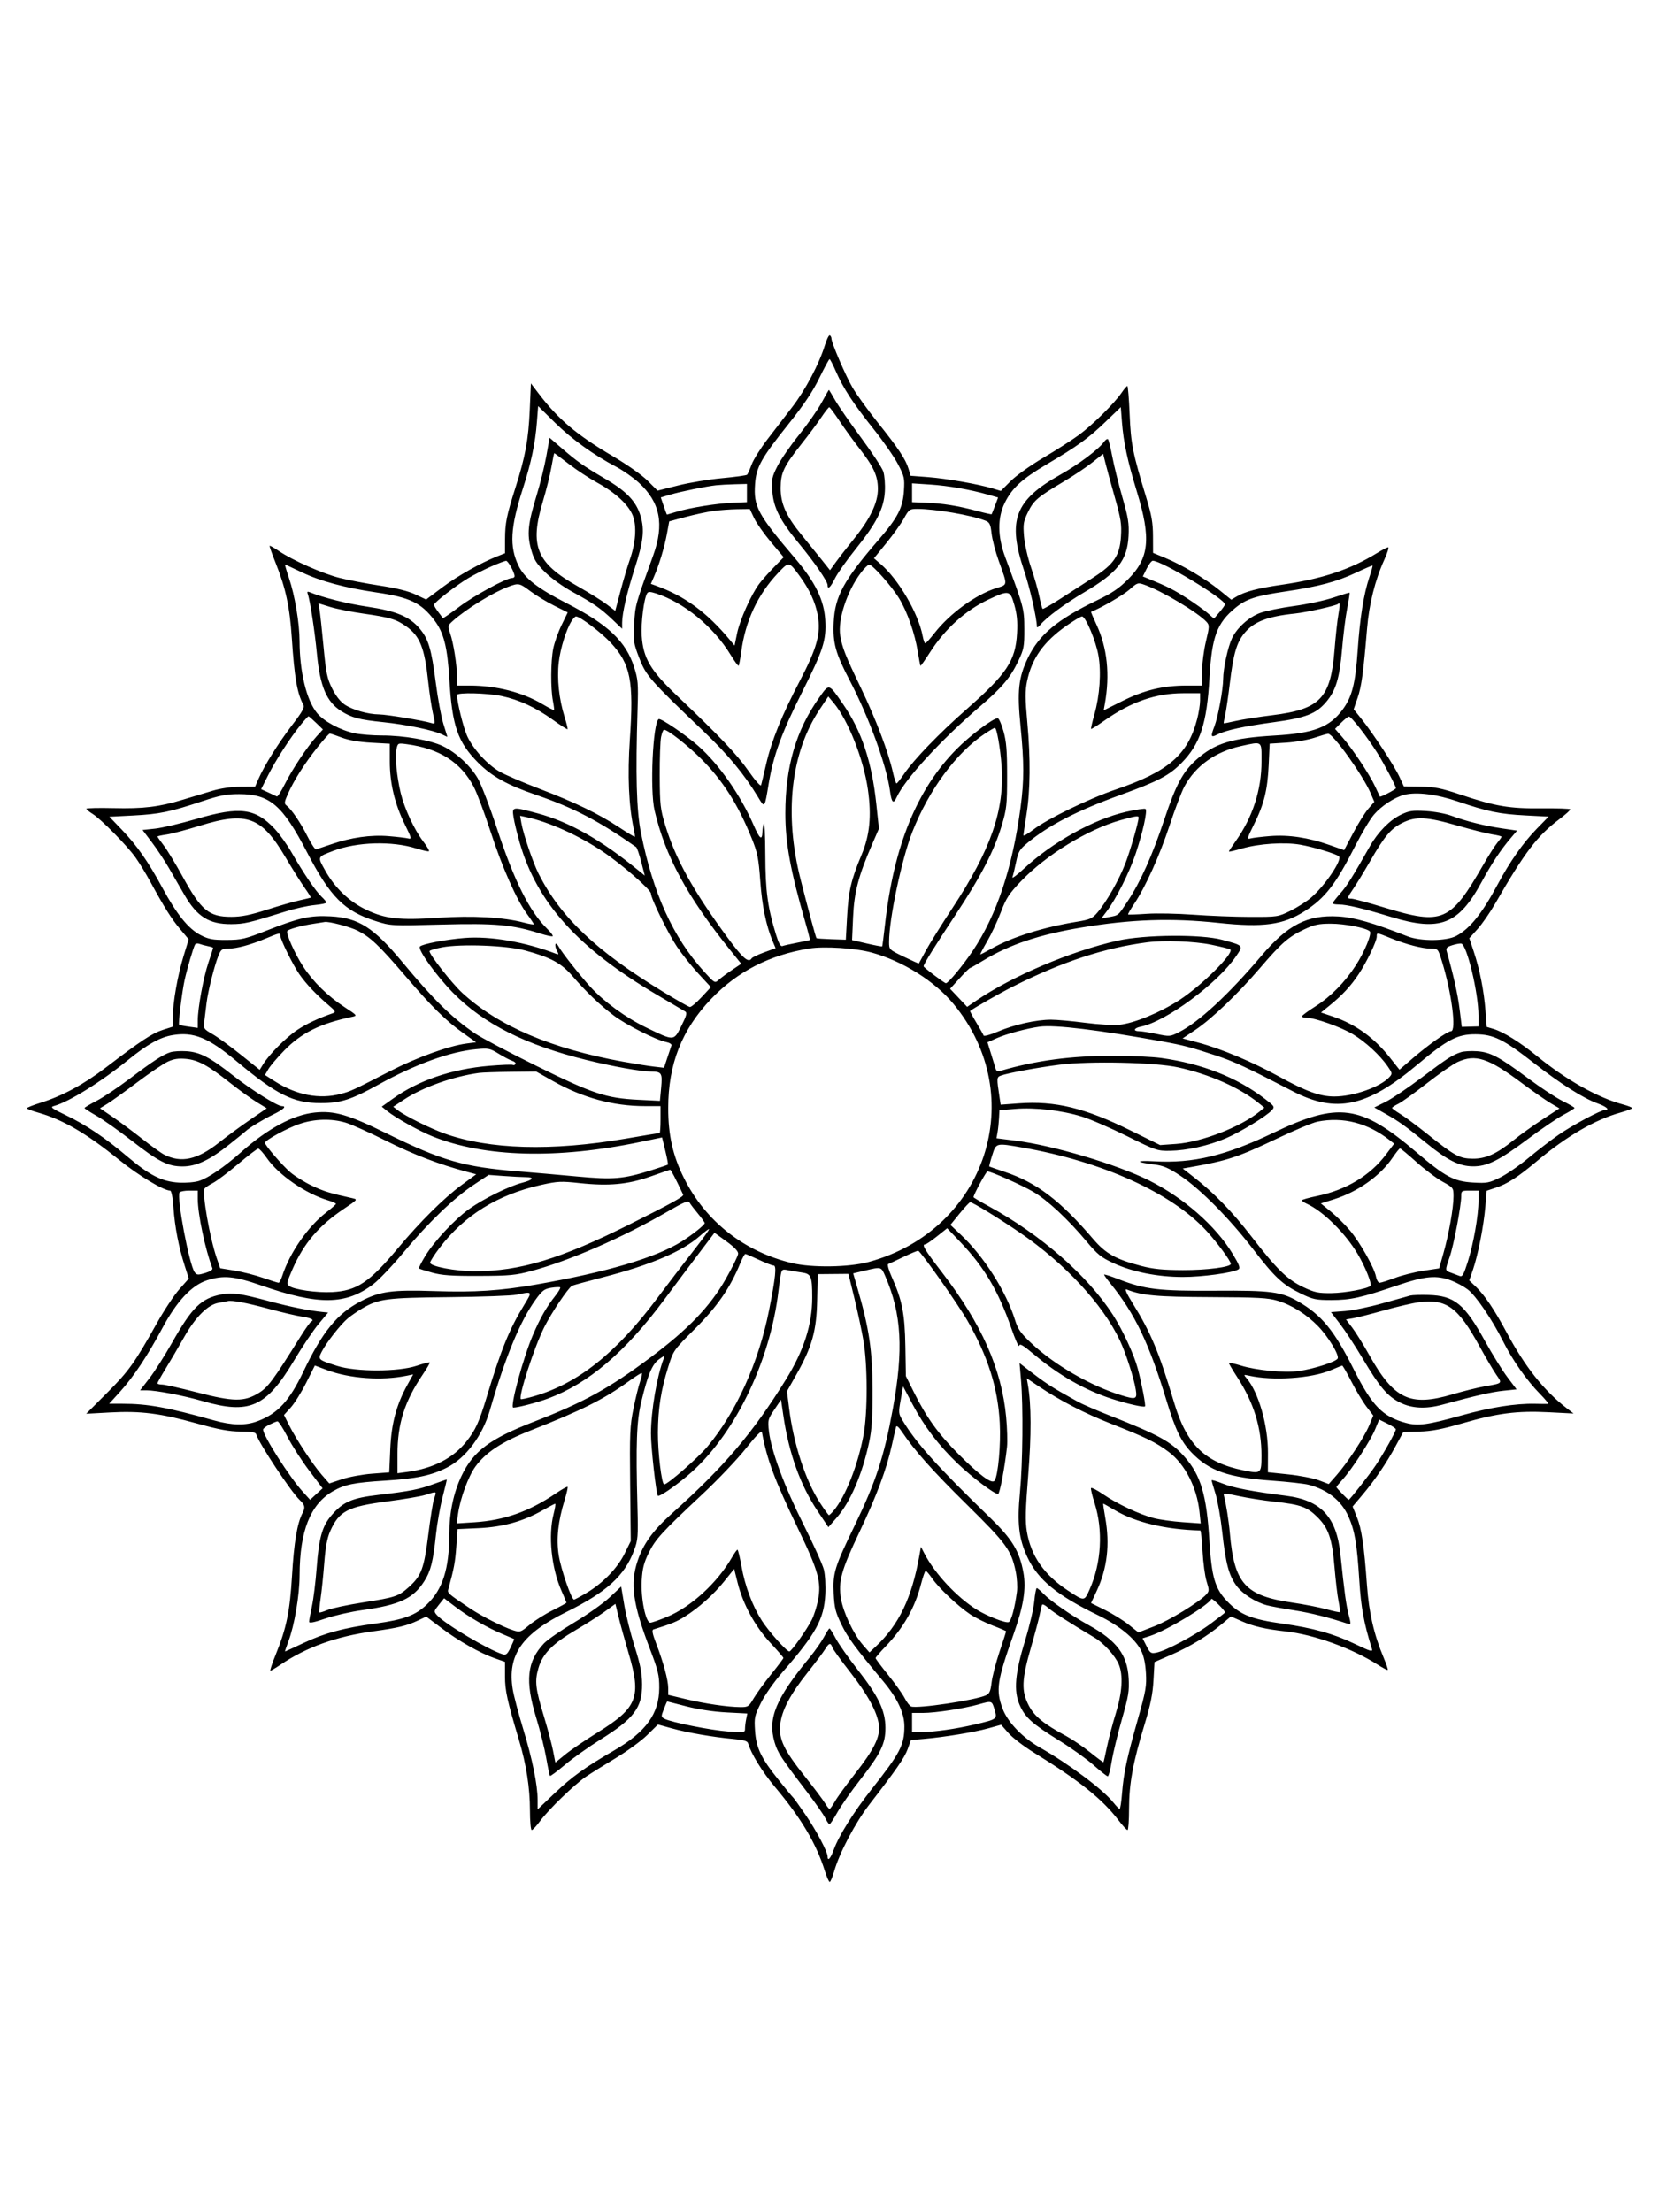<svg xmlns="http://www.w3.org/2000/svg" width="864" height="1152" viewBox="0 0 864 1152" version="1.1">
	<path d="M 429.589 179.795 C 426.623 189.476, 419.419 203.100, 412.560 212 C 408.957 216.675, 403.121 224.270, 399.592 228.877 C 396.062 233.485, 392.401 239.335, 391.456 241.877 C 390.510 244.420, 389.459 246.808, 389.119 247.183 C 388.778 247.559, 382.930 248.375, 376.122 248.997 C 369.314 249.619, 358.951 251.336, 353.092 252.814 L 342.440 255.500 337.317 250.367 C 334.296 247.340, 326.732 242.017, 318.873 237.387 C 300.383 226.496, 290.738 218.344, 280.633 205.070 L 276.500 199.641 275.890 213.570 C 275.217 228.946, 273.598 237.752, 268.495 253.793 C 263.846 268.409, 263.053 272.325, 263.024 280.801 L 263 288.102 259.250 289.585 C 250.330 293.112, 238.405 299.821, 230.469 305.777 L 221.918 312.195 216.349 309.558 C 212.607 307.787, 206.468 306.266, 197.640 304.925 C 190.413 303.826, 180.900 301.990, 176.500 300.844 C 167.638 298.536, 152.413 291.770, 145.343 286.999 C 142.823 285.298, 140.613 284.053, 140.434 284.233 C 140.254 284.413, 141.655 288.416, 143.547 293.129 C 148.793 306.194, 150.901 316.017, 151.996 332.500 C 153.338 352.710, 154.748 360.924, 157.881 366.777 C 158.749 368.399, 157.819 370.148, 152.123 377.606 C 144.989 386.946, 137.633 398.710, 134.638 405.566 L 132.862 409.632 125.181 409.685 C 120.405 409.719, 114.852 410.534, 110.500 411.841 C 106.650 412.998, 99.708 415.090, 95.073 416.490 C 82.719 420.224, 74.678 421.190, 59.007 420.826 C 51.302 420.647, 44.998 420.801, 44.999 421.168 C 44.999 421.536, 46.463 422.741, 48.250 423.847 C 52.587 426.529, 66.123 440.275, 70.564 446.508 C 72.521 449.254, 75.960 454.875, 78.206 459 C 85.624 472.621, 89.279 478.437, 93.802 483.819 L 98.273 489.138 95.591 497.881 C 92.525 507.874, 90.009 522.144, 90.004 529.567 L 90 534.635 84.750 536.320 C 79.262 538.082, 73.308 542.014, 55.373 555.721 C 43.667 564.667, 32.567 570.684, 21.250 574.218 C 17.262 575.464, 14 576.765, 14 577.109 C 14 577.454, 16.588 578.463, 19.750 579.352 C 32.667 582.981, 44.908 590.112, 62.048 603.989 C 72.056 612.092, 85.157 620, 88.572 620 C 89.277 620, 89.935 623.308, 90.327 628.823 C 91.040 638.873, 93.093 649.478, 96.197 659.154 L 98.332 665.807 93.416 671.349 C 90.712 674.397, 85.401 682.428, 81.613 689.195 C 70.139 709.693, 67.015 714.058, 55.732 725.349 L 44.892 736.198 57.196 735.528 C 73.205 734.657, 83.338 735.926, 102.147 741.156 C 113.997 744.450, 119.271 745.433, 125.262 745.462 C 131.611 745.493, 133.120 745.804, 133.554 747.169 C 135.070 751.947, 151.485 776.714, 155.976 781 C 158.820 783.714, 159.095 784.915, 157.558 787.889 C 154.775 793.269, 153.123 803.119, 152.088 820.500 C 150.978 839.145, 149.155 847.974, 143.608 861.580 C 141.720 866.211, 140.473 869.998, 140.838 869.996 C 141.202 869.993, 143.525 868.618, 146 866.939 C 159.486 857.792, 175.067 852.165, 194.235 849.518 C 207.331 847.709, 211.903 846.604, 217.738 843.841 L 221.976 841.833 229.871 847.782 C 238.830 854.533, 250.023 860.869, 257.750 863.564 L 263 865.395 263.003 872.948 C 263.007 880.391, 264.146 885.576, 270.318 906.238 C 274.101 918.903, 275.993 931.067, 275.997 942.750 C 275.999 948.388, 276.412 953, 276.915 953 C 277.418 953, 279.403 950.862, 281.325 948.250 C 285.772 942.207, 299.094 929.320, 305.151 925.202 C 307.709 923.463, 314.667 919.118, 320.612 915.547 C 326.558 911.976, 333.950 906.574, 337.040 903.543 L 342.658 898.033 349.796 900.011 C 358.049 902.298, 371.310 904.591, 381.823 905.550 C 387.373 906.056, 389.260 906.615, 389.617 907.859 C 391.147 913.189, 396.979 922.662, 403.556 930.500 C 417.262 946.835, 425.123 960.057, 429.565 974.250 C 430.555 977.413, 431.701 980, 432.112 980 C 432.522 980, 433.599 977.413, 434.504 974.250 C 437.214 964.783, 445.510 949.068, 452.724 939.733 C 466.851 921.454, 471.065 915.358, 472.721 910.807 L 474.429 906.113 480.965 905.545 C 491.769 904.607, 507.291 902.070, 514.554 900.056 L 521.389 898.161 525.209 902.500 C 527.310 904.886, 533.184 909.405, 538.264 912.541 C 562.169 927.298, 574.067 936.814, 582.593 947.994 C 584.693 950.747, 586.769 953, 587.205 953 C 587.642 953, 588 948.008, 588 941.907 C 588 928.907, 590.075 917.614, 596.069 898 C 599.194 887.772, 600.323 882.198, 600.725 875 L 601.255 865.500 610.133 861.646 C 619.830 857.437, 628.848 851.955, 636.284 845.750 L 641.068 841.757 646.784 844.287 C 652.688 846.900, 659.127 848.387, 669.500 849.534 C 684.262 851.165, 704.148 858.341, 717.428 866.828 C 720.138 868.560, 722.527 869.806, 722.736 869.597 C 722.945 869.388, 722.008 866.580, 720.653 863.358 C 715.558 851.244, 712.956 839.974, 711.910 825.500 C 710.421 804.873, 709.128 796.148, 706.653 790 L 704.438 784.500 709.578 778.403 C 716.081 770.689, 721.961 762.040, 726.936 752.870 L 730.833 745.689 739.166 745.477 C 745.488 745.315, 750.888 744.282, 761.530 741.199 C 779.830 735.896, 790.113 734.572, 806.500 735.410 L 819.500 736.076 816 733.373 C 803.978 724.089, 794.166 711.690, 784.445 693.500 C 778.374 682.139, 773.178 674.434, 768.692 670.142 L 765.182 666.784 767.123 661.143 C 769.740 653.535, 772.725 638.312, 773.564 628.289 L 774.252 620.077 778.981 618.506 C 785.075 616.482, 790.585 612.918, 800.500 604.587 C 815.918 591.631, 830.718 583.033, 843.919 579.363 C 847.264 578.433, 850 577.389, 850 577.043 C 850 576.698, 847.899 575.853, 845.331 575.166 C 832.076 571.621, 815.658 562.376, 800.209 549.760 C 791.686 542.798, 782.985 537.375, 777.891 535.849 L 774.277 534.766 773.624 526.271 C 772.830 515.943, 770.630 504.852, 767.527 495.532 L 765.206 488.564 769.512 483.775 C 771.881 481.141, 775.954 475.277, 778.565 470.743 C 794.091 443.783, 800.565 435.255, 812.071 426.606 C 815.371 424.125, 817.943 421.806, 817.786 421.453 C 817.629 421.099, 810.938 420.872, 802.918 420.949 C 786.045 421.108, 778.968 419.915, 760.728 413.833 C 750.469 410.412, 747.100 409.735, 739.807 409.628 L 731.114 409.500 728.807 404.509 C 726.169 398.802, 715.113 381.946, 709.071 374.418 L 704.992 369.337 707.029 363.418 C 709.057 357.526, 710.032 350.401, 711.951 327.431 C 713.038 314.431, 716.120 302.103, 720.943 291.466 C 722.555 287.910, 723.460 285, 722.952 285 C 722.445 285, 719.837 286.349, 717.158 287.998 C 703.164 296.608, 688.580 301.456, 667.500 304.502 C 655.264 306.270, 648.407 308.056, 644.113 310.593 L 641.243 312.288 635.122 307.335 C 627.735 301.358, 615.841 294.282, 607 290.606 L 600.500 287.903 600.466 279.201 C 600.439 272.245, 599.759 268.294, 597.076 259.500 C 589.906 236.005, 588.942 231.195, 588.312 215.750 C 587.980 207.637, 587.437 201.003, 587.105 201.007 C 586.772 201.011, 585.416 202.605, 584.092 204.550 C 580.355 210.036, 569.004 221.265, 561.914 226.487 C 558.387 229.086, 550.100 234.398, 543.500 238.292 C 536.793 242.248, 529.235 247.635, 526.364 250.506 L 521.229 255.641 516.864 254.330 C 509.337 252.068, 492.874 249.182, 483.373 248.457 L 474.245 247.761 473.157 244.131 C 471.668 239.162, 467.908 233.505, 457.119 220 C 452.066 213.675, 446.205 205.575, 444.095 202 C 440.463 195.847, 433 178.483, 433 176.185 C 433 175.598, 432.626 174.887, 432.168 174.604 C 431.711 174.321, 430.550 176.657, 429.589 179.795 M 426.683 196.888 C 423.236 203.952, 418.656 210.781, 410.583 220.896 C 396.384 238.686, 393.861 243.211, 393.231 252.017 C 392.389 263.782, 394.561 267.811, 414.162 290.856 C 424.595 303.123, 429.188 312.531, 429.786 322.865 C 430.400 333.477, 428.799 338.427, 417.446 361.004 C 407.055 381.670, 402.743 393.510, 400.356 407.933 C 398.163 421.188, 398.349 420.959, 394.683 414.899 C 387.598 403.185, 379.124 392.954, 366.607 381 C 338.378 354.040, 336.494 351.900, 332.962 342.776 C 329.944 334.980, 329.788 333.944, 330.276 324.907 C 330.804 315.122, 330.845 314.976, 340.173 289.250 C 346.076 272.967, 343.797 261.499, 332.628 251.291 C 329.722 248.635, 324.455 244.947, 320.922 243.094 C 309.194 236.943, 297.635 228.600, 288.897 219.979 L 280.260 211.458 279.615 219.841 C 278.766 230.896, 276.612 241.081, 272.294 254.472 C 265.771 274.702, 265.213 284.612, 270.038 294.578 C 273.207 301.124, 279.823 306.286, 295.065 314.103 C 316.729 325.215, 325.971 333.982, 330.273 347.500 C 332.268 353.770, 332.453 356.011, 332.048 369 C 330.964 403.791, 331.456 421.921, 333.802 433.678 C 340.085 465.161, 350.499 488.095, 366.549 505.802 C 372.242 512.082, 372.268 512.097, 374.381 510.202 C 375.546 509.156, 378.645 506.856, 381.266 505.091 L 386.032 501.882 380.245 494.691 C 357.778 466.772, 346.437 445.828, 340.883 422 C 338.406 411.368, 339.991 376.360, 343.036 374.478 C 344.076 373.835, 357.148 382.688, 363.687 388.463 C 374.395 397.921, 385.730 414.146, 392.489 429.690 C 395.667 436.999, 396.938 437.940, 397.070 433.083 C 397.109 431.663, 397.446 429.733, 397.820 428.796 C 398.194 427.859, 398.530 435.284, 398.567 445.296 C 398.637 464.111, 399.778 472.556, 404.179 486.832 C 405.526 491.203, 406.544 493.005, 407.464 492.652 C 408.197 492.371, 411.656 491.593, 415.149 490.924 C 418.642 490.255, 421.618 489.617, 421.762 489.508 C 421.907 489.398, 420.929 485.527, 419.590 480.904 C 411.689 453.634, 409 439.092, 409 423.631 C 409 399.272, 414.578 380.215, 426.689 363.199 C 431.911 355.862, 431.502 355.748, 439.050 366.666 C 448.743 380.688, 454.014 396.510, 456.384 418.700 L 457.751 431.500 454.276 439.500 C 447.090 456.041, 444.857 464.535, 444.281 477.517 L 443.748 489.534 451.476 491.332 C 455.726 492.321, 459.308 492.988, 459.435 492.815 C 459.562 492.642, 460.220 487.550, 460.897 481.500 C 465.489 440.457, 477.545 410.936, 498.259 390.015 C 505.143 383.064, 517.215 374, 519.591 374 C 520.203 374, 521.557 377.038, 522.602 380.750 C 524.118 386.142, 524.499 390.819, 524.494 404 C 524.489 419.187, 524.265 421.252, 521.671 429.944 C 517.760 443.052, 510.738 456.605, 497.552 476.500 C 486.783 492.749, 481 502.075, 481 503.194 C 481 503.797, 491.822 512, 492.619 512 C 493.848 512, 501.370 502.926, 506.625 495.102 C 519.095 476.539, 527.332 451.792, 531.524 420.293 C 533.368 406.444, 533.360 396.872, 531.491 378.233 C 529.651 359.884, 530.405 352.855, 535.311 342.643 C 541.164 330.458, 550.639 322.570, 571.474 312.540 C 579.136 308.850, 582.857 306.320, 587.529 301.619 C 598.522 290.558, 599.541 280.452, 592.116 256.139 C 587.224 240.123, 585.116 230.322, 584.307 219.830 L 583.704 212.008 575.565 219.822 C 566.717 228.317, 561.187 232.302, 544.760 242.019 C 532.175 249.463, 527.015 254.233, 523.245 261.911 C 519.442 269.655, 519.516 279.386, 523.460 290 C 533.315 316.527, 533.426 316.941, 533.464 327.500 C 533.497 336.711, 533.248 338.032, 530.306 344.242 C 526.246 352.814, 521.895 357.987, 510.571 367.709 C 489.784 385.554, 471.264 405.742, 466.907 415.304 C 465.261 418.918, 464.313 417.934, 463.482 411.749 C 461.723 398.649, 452.562 373.550, 442.526 354.329 C 435.111 340.128, 433.665 334.880, 434.184 324.038 C 434.831 310.505, 439.415 302.102, 457.687 280.962 C 467.559 269.541, 470.214 264.386, 470.767 255.567 C 471.180 248.984, 470.966 248.033, 467.649 241.691 C 465.690 237.946, 460.074 229.846, 455.169 223.691 C 444.397 210.173, 439.190 202.230, 435.405 193.543 C 433.838 189.944, 432.318 187.004, 432.027 187.008 C 431.737 187.013, 429.332 191.459, 426.683 196.888 M 427.831 209.767 C 425.813 213.470, 420.541 220.990, 416.115 226.477 C 411.690 231.964, 406.642 239.265, 404.898 242.701 C 402.015 248.381, 401.772 249.569, 402.219 255.811 C 402.832 264.384, 406.258 271.107, 416.074 283 C 424.186 292.830, 431 302.715, 431 304.655 C 431 307.286, 432.534 305.900, 434.852 301.175 C 436.146 298.538, 440.988 291.682, 445.613 285.940 C 456.474 272.456, 460.330 264.848, 460.835 255.908 C 461.044 252.209, 460.679 247.558, 460.024 245.573 C 459.369 243.588, 454.184 235.681, 448.501 228.002 C 442.819 220.323, 436.748 211.556, 435.011 208.520 C 433.274 205.484, 431.774 203.008, 431.677 203.017 C 431.579 203.026, 429.849 206.064, 427.831 209.767 M 427.784 217.250 C 425.860 220.137, 421.256 226.325, 417.552 231 C 408.175 242.838, 406.602 246.126, 406.546 254 C 406.488 262.178, 409.384 268.701, 417.422 278.500 C 420.581 282.350, 425.213 288.072, 427.716 291.216 L 432.267 296.931 435.309 292.716 C 436.982 290.397, 441.264 284.900, 444.824 280.500 C 453.283 270.047, 457.278 261.633, 457.213 254.407 C 457.153 247.738, 454.906 242.876, 447.550 233.500 C 444.530 229.650, 439.908 223.267, 437.279 219.315 C 434.651 215.363, 432.226 212.101, 431.892 212.065 C 431.557 212.029, 429.709 214.363, 427.784 217.250 M 284.515 237.557 C 283.566 242.831, 281.304 251.983, 279.489 257.895 C 274.943 272.702, 274.383 278.159, 276.595 286.093 C 278.088 291.447, 279.295 293.404, 283.941 298 C 287.181 301.205, 293.255 305.550, 298.500 308.414 C 309.157 314.232, 312.886 316.835, 319.250 322.899 L 324 327.425 324 324.278 C 324 319.411, 326.585 308.248, 330.554 295.968 C 335.055 282.046, 335.741 276.062, 333.659 268.898 C 331.412 261.171, 326.445 255.910, 315.149 249.298 C 303.963 242.750, 300.747 240.485, 292.371 233.257 L 286.242 227.968 284.515 237.557 M 574.962 230.084 C 572.224 233.942, 561.710 241.840, 552.212 247.176 C 528.441 260.530, 524.516 270.954, 533.367 297.220 C 536.355 306.089, 539.930 321.753, 540.022 326.381 C 540.034 326.996, 540.822 326.549, 541.772 325.386 C 544.914 321.543, 554.624 314.338, 564.478 308.539 C 582.045 298.200, 587.083 291.828, 587.739 279.117 C 588.074 272.630, 587.600 269.646, 584.541 259 C 582.566 252.125, 580.217 242.675, 579.322 238 C 578.428 233.325, 577.409 229.168, 577.060 228.762 C 576.710 228.356, 575.766 228.951, 574.962 230.084 M 287.165 243.250 C 286.482 247.238, 284.498 255.225, 282.756 261 C 275.697 284.396, 279.294 293.131, 301.040 305.403 C 306.793 308.650, 313.506 312.834, 315.958 314.702 L 320.416 318.098 323.138 307.799 C 324.635 302.135, 326.813 294.800, 327.977 291.500 C 331.065 282.750, 331.679 274.066, 329.596 268.611 C 327.424 262.924, 320.584 256.567, 310.991 251.320 C 306.861 249.061, 300.217 244.690, 296.226 241.607 C 292.235 238.523, 288.843 236, 288.688 236 C 288.534 236, 287.848 239.262, 287.165 243.250 M 569 240.719 C 565.975 243.135, 559.225 247.657, 554 250.767 C 540.295 258.926, 538.351 260.584, 535.384 266.648 C 533.001 271.518, 532.780 272.859, 533.299 279.298 C 533.620 283.279, 535.256 290.521, 536.958 295.491 C 538.651 300.437, 540.591 307.226, 541.268 310.578 C 541.946 313.930, 542.725 316.850, 543 317.066 C 543.275 317.282, 547.550 314.837, 552.500 311.633 C 557.450 308.429, 565.098 303.488, 569.497 300.653 C 580.174 293.772, 583.150 289.338, 583.791 279.354 C 584.197 273.033, 583.751 270.172, 580.661 259.242 C 578.679 252.234, 576.482 244.211, 575.779 241.412 L 574.500 236.325 569 240.719 M 373 252.694 C 367.791 253.252, 354.413 255.985, 348.939 257.611 L 344.134 259.038 345.661 263.519 C 346.501 265.983, 347.258 267.995, 347.344 267.989 C 347.430 267.983, 349.698 267.312, 352.384 266.497 C 359.398 264.369, 373.327 262.138, 381.745 261.795 L 388.991 261.500 388.995 256.750 L 389 252 382.750 252.160 C 379.313 252.248, 374.925 252.489, 373 252.694 M 475.001 256.599 L 475.002 261.500 482.251 261.780 C 490.936 262.116, 498.924 263.407, 508.883 266.083 C 512.944 267.174, 516.346 267.939, 516.444 267.783 C 516.542 267.628, 517.338 265.607, 518.214 263.293 L 519.806 259.085 514.653 257.612 C 505.300 254.937, 493.879 252.938, 484.372 252.314 L 475 251.698 475.001 256.599 M 371.500 266.092 C 368.200 266.553, 361.680 267.959, 357.012 269.215 L 348.523 271.500 347.330 278 C 346.057 284.930, 343.284 294.104, 340.600 300.267 L 338.959 304.034 341.729 305.034 C 356.655 310.421, 368.255 318.958, 380.199 333.345 L 382.561 336.190 383.861 329.845 C 385.293 322.859, 391.274 309.467, 395.404 304 C 396.859 302.075, 400.320 298.174, 403.096 295.332 L 408.144 290.163 401.549 282.332 C 397.921 278.024, 393.951 272.381, 392.727 269.791 L 390.500 265.082 384 265.168 C 380.425 265.215, 374.800 265.631, 371.500 266.092 M 470.804 269.918 C 469.322 272.607, 465.194 278.387, 461.632 282.763 L 455.156 290.720 458.714 293.785 C 468.018 301.801, 478.336 319.525, 480.523 331.250 C 480.908 333.313, 481.516 335, 481.874 335 C 482.233 335, 484.431 332.562, 486.758 329.582 C 494.681 319.438, 508.172 309.624, 518.800 306.274 C 524.946 304.336, 524.865 305.221, 520.108 292 C 518.426 287.325, 516.759 280.945, 516.404 277.821 C 515.844 272.900, 515.407 272.005, 513.129 271.111 C 505.785 268.230, 486.814 264.981, 477.526 265.014 C 473.746 265.028, 473.335 265.328, 470.804 269.918 M 256 294.900 C 252.425 296.455, 247.025 299.192, 244 300.981 C 237.705 304.705, 226 313.790, 226 314.951 C 226 315.380, 226.984 317.028, 228.186 318.615 C 229.388 320.202, 230.490 321.664, 230.634 321.864 C 230.777 322.064, 234.631 319.410, 239.197 315.965 C 246.946 310.120, 263.692 301, 266.677 301 C 267.405 301, 268 300.565, 268 300.034 C 268 298.121, 264.606 292.001, 263.565 292.036 C 262.979 292.056, 259.575 293.344, 256 294.900 M 597.188 296.086 L 595.166 300.171 598.833 301.677 C 608.107 305.484, 611.413 307.169, 618.212 311.557 C 622.220 314.144, 627.015 317.584, 628.867 319.202 L 632.234 322.144 635.076 318.822 C 636.640 316.995, 637.937 315.161, 637.959 314.746 C 638.106 312.022, 605.010 292, 600.362 292 C 599.728 292, 598.299 293.839, 597.188 296.086 M 405.199 298.383 C 394.633 309.555, 388.211 323.292, 386.045 339.356 C 385.537 343.127, 384.917 346.416, 384.668 346.665 C 384.420 346.914, 382.543 344.363, 380.498 340.997 C 371.635 326.406, 356.263 313.760, 341.631 309.020 C 338.655 308.056, 337.593 308.041, 337.028 308.954 C 335.359 311.656, 333.755 324.264, 334.206 331.136 C 334.965 342.683, 338.736 349.120, 352.289 362 C 374.860 383.453, 383.796 392.851, 389.797 401.452 C 393.297 406.469, 396.134 409.679, 396.369 408.890 C 396.597 408.125, 397.771 403.225, 398.978 398 C 401.825 385.682, 407.129 372.564, 416.502 354.658 C 425.473 337.521, 427.567 329.907, 425.900 320.500 C 424.704 313.754, 421.541 306.867, 416.458 299.943 C 410.851 292.305, 410.936 292.317, 405.199 298.383 M 150.466 300.901 C 153.554 309.979, 155.995 324.496, 156.020 333.926 C 156.062 349.932, 159.652 364.696, 165.114 371.322 C 168.721 375.698, 177.255 380.273, 184.799 381.875 C 187.714 382.494, 194.067 383, 198.918 383 C 210.409 383, 224.173 385.415, 230.692 388.574 C 237.536 391.891, 244.737 398.509, 248.717 405.140 C 250.487 408.088, 255.048 419.969, 258.852 431.543 C 267.811 458.798, 275.785 474.686, 285.049 483.744 C 286.868 485.522, 288.122 487.211, 287.836 487.497 C 287.550 487.784, 284.657 487.175, 281.408 486.145 C 266.743 481.496, 258.226 480.718, 229.999 481.448 C 203.694 482.129, 203.441 482.116, 195.755 479.675 C 179.316 474.455, 172.055 467.193, 159.909 443.824 C 147.118 419.215, 140.476 413.532, 124.500 413.528 C 117.914 413.526, 114.486 414.194, 105.106 417.308 C 88.489 422.824, 82.892 423.974, 69.233 424.675 L 56.967 425.306 63.290 431.903 C 71.300 440.260, 77.173 448.654, 84.545 462.284 C 92.070 476.198, 98.109 483.669, 104.473 486.942 C 108.687 489.109, 110.749 489.495, 117.973 489.466 C 125.827 489.435, 127.527 489.029, 139.500 484.323 C 155.903 477.877, 161.624 476.624, 172.128 477.178 C 186.698 477.946, 194.581 482.965, 209.549 501 C 225.800 520.581, 235.262 529.882, 247.324 538.133 C 250.527 540.324, 264.927 547.935, 279.324 555.048 C 308.877 569.647, 315.604 571.879, 332.593 572.717 L 343.686 573.265 344.324 566.430 C 345.041 558.752, 344.598 558.050, 339 557.998 C 333.501 557.946, 319.417 555.424, 305.458 551.990 C 273.818 544.206, 251.901 533.180, 236.009 517.049 C 227.251 508.159, 217.309 494.291, 218.698 492.902 C 220.059 491.541, 232.205 489.214, 242.001 488.439 C 255.490 487.370, 273.546 490.516, 289.862 496.777 C 290.979 497.206, 291.014 496.894, 290.051 495.096 C 289.402 493.882, 289.049 492.353, 289.268 491.697 C 289.486 491.042, 290.264 491.629, 290.996 493.003 C 292.587 495.987, 301.852 507.743, 307.477 513.914 C 314.465 521.581, 325.874 529.904, 336.362 534.988 C 351.273 542.215, 350.849 542.232, 354.859 534.237 C 357.537 528.900, 357.943 527.377, 356.859 526.734 C 356.112 526.291, 349.425 522.341, 342 517.957 C 300.922 493.701, 279.642 470.085, 270.638 438.759 C 269.256 433.952, 267.821 427.990, 267.449 425.509 C 266.623 420, 266.701 419.987, 279.918 423.528 C 296.527 427.978, 313.082 437.357, 332.648 453.404 L 335.797 455.986 333.959 448.839 C 332.948 444.908, 331.738 441.424, 331.272 441.096 C 311.970 427.535, 298.727 420.628, 279.205 413.939 C 264.202 408.798, 256.081 404.278, 248.947 397.096 C 238.371 386.450, 235.465 378.048, 234.042 354 C 233.041 337.078, 231.155 329.553, 226.296 323.095 C 219.382 313.907, 213.498 311.075, 195.950 308.493 C 179.652 306.094, 166.786 302.614, 157.154 297.999 C 152.564 295.800, 148.653 294, 148.464 294 C 148.274 294, 149.175 297.105, 150.466 300.901 M 448.298 298.317 C 441.112 307.864, 436.232 322.762, 437.591 331 C 438.621 337.245, 440.181 341.199, 448.234 357.982 C 456.200 374.584, 462.645 391.568, 465.033 402.250 C 465.740 405.413, 466.584 407.988, 466.909 407.974 C 467.234 407.960, 469.002 405.734, 470.837 403.028 C 475.882 395.589, 489.022 381.963, 502.985 369.690 C 524.438 350.833, 528.888 344.158, 529.676 329.656 C 530.003 323.637, 529.634 319.797, 528.266 315 C 526.082 307.338, 525.468 307.203, 515.014 312.086 C 502.898 317.746, 492.232 327.349, 484.296 339.745 C 481.744 343.730, 479.534 346.867, 479.383 346.716 C 479.232 346.566, 478.608 343.306, 477.995 339.472 C 476.469 329.914, 472.548 318.664, 468.317 311.698 C 464.379 305.216, 454.413 293.983, 452.642 294.031 C 452.014 294.048, 450.059 295.976, 448.298 298.317 M 706.259 298.190 C 696.287 302.894, 686.719 305.445, 669.500 307.990 C 653.944 310.289, 649.065 311.887, 643.386 316.540 C 633.788 324.405, 631.110 331.601, 629.907 352.760 C 628.534 376.902, 625.087 387.405, 615.268 397.364 C 608.886 403.837, 603.151 406.845, 583.881 413.826 C 560.845 422.170, 546.079 429.783, 534.969 439.043 C 530.989 442.360, 530.283 443.567, 529.170 448.954 C 528.474 452.328, 527.618 455.856, 527.269 456.794 C 526.920 457.732, 529.576 455.765, 533.170 452.422 C 548.081 438.554, 569.590 426.583, 586.482 422.748 C 591.682 421.568, 596.237 420.903, 596.604 421.271 C 597.632 422.299, 595.176 433.409, 591.463 444.524 C 588.133 454.494, 581.179 468.277, 576.156 474.863 L 573.525 478.312 577.505 477.565 C 582.666 476.597, 582.176 477.013, 587.330 469.230 C 593.961 459.217, 600.105 445.502, 606.368 426.731 C 612.445 408.518, 616.118 401.707, 623.249 395.430 C 632.833 386.994, 641.596 384.324, 664 383.015 C 684.447 381.820, 692.606 378.651, 699.427 369.251 C 704.211 362.658, 705.911 355.837, 707.091 338.500 C 708.230 321.761, 710.202 309.409, 713.138 300.633 C 714.217 297.407, 714.965 294.662, 714.800 294.534 C 714.635 294.407, 710.792 296.052, 706.259 298.190 M 588.192 307.051 C 585.003 309.881, 573.106 316.766, 568.233 318.601 C 568.086 318.656, 569.333 321.623, 571.004 325.195 C 576.670 337.303, 578.145 351.347, 575.365 366.713 L 574.784 369.926 584.642 365.002 C 595.917 359.371, 605.787 357, 617.958 357 L 626 357 626.007 349.750 C 626.011 345.762, 626.920 338.721, 628.027 334.101 C 629.893 326.320, 629.921 325.570, 628.408 323.899 C 623.989 319.015, 605.129 307.721, 596.038 304.513 C 592.586 303.295, 592.332 303.378, 588.192 307.051 M 264.945 305.450 C 256.896 308.416, 242.625 317.195, 235.771 323.398 C 233.133 325.786, 233.088 325.998, 234.418 329.769 C 236.140 334.648, 238 346.423, 238 352.442 L 238 357 244.750 357.008 C 258.451 357.023, 271.995 360.476, 282.381 366.602 C 285.616 368.510, 288.389 369.942, 288.544 369.785 C 288.700 369.628, 288.435 367.475, 287.957 365 C 286.716 358.582, 286.805 344.302, 288.127 337.723 C 288.746 334.637, 290.696 329.143, 292.459 325.513 L 295.664 318.912 288.582 315.371 C 284.687 313.424, 279.157 310.068, 276.293 307.915 C 270.596 303.632, 270.147 303.534, 264.945 305.450 M 160.273 309.270 C 161.417 312.250, 163.927 328.621, 165.041 340.359 C 166.665 357.478, 170.069 365.502, 177.760 370.340 C 183.161 373.738, 187.138 374.783, 199.500 376.053 C 211.470 377.283, 225.868 380.289, 230.242 382.471 C 231.759 383.227, 232.994 383.769, 232.987 383.673 C 232.980 383.578, 232.054 380.575, 230.928 377 C 229.803 373.425, 228.011 363.761, 226.947 355.524 C 224.653 337.780, 223.117 332.664, 218.441 327.202 C 213.144 321.014, 206.231 318.140, 191.313 315.923 C 180.707 314.347, 168.084 311.165, 161.091 308.304 C 160.126 307.909, 159.868 308.214, 160.273 309.270 M 694.473 311.170 C 690.058 312.664, 680.833 314.644, 673.973 315.569 C 667.113 316.494, 659.142 318.125, 656.261 319.193 C 650.361 321.380, 644.217 326.916, 641.624 332.380 C 639.467 336.925, 637.040 348.125, 637.017 353.640 C 636.995 359.017, 634.324 373.450, 632.459 378.270 C 630.388 383.622, 630.609 384.253, 633.950 382.526 C 638.296 380.279, 647.718 378.224, 663.623 376.055 C 679.839 373.844, 685.378 371.713, 690.519 365.706 C 695.705 359.648, 697.650 353.246, 698.945 337.976 C 699.574 330.564, 700.780 320.975, 701.627 316.666 C 702.473 312.358, 703.016 308.747, 702.833 308.643 C 702.650 308.538, 698.888 309.675, 694.473 311.170 M 166.382 317.325 C 166.699 319.071, 167.638 327.700, 168.469 336.500 C 169.791 350.502, 170.351 353.249, 172.955 358.500 C 174.846 362.315, 177.232 365.377, 179.506 366.907 C 183.651 369.697, 191.676 371.986, 197.468 372.031 C 201.344 372.062, 220.221 375.184, 224.636 376.525 C 226.749 377.167, 226.758 377.109, 225.444 371.337 C 224.714 368.127, 223.616 360.775, 223.004 355 C 221.141 337.408, 218.709 331.266, 211.601 326.205 C 206.363 322.474, 203.058 321.488, 189.209 319.522 C 182.998 318.640, 175.192 317.071, 171.861 316.034 L 165.805 314.149 166.382 317.325 M 696.843 314.490 C 695.921 315.413, 680.508 318.858, 674.500 319.484 C 660.061 320.991, 653.039 323.711, 648.068 329.721 C 644.041 334.591, 642.311 340.569, 640.467 355.996 C 639.645 362.873, 638.553 370.287, 638.041 372.472 C 637.529 374.656, 637.202 376.535, 637.314 376.647 C 637.425 376.758, 640.213 376.222, 643.508 375.454 C 646.804 374.687, 655.350 373.338, 662.500 372.457 C 687.551 369.370, 693.022 363.632, 695.026 338.347 C 695.585 331.281, 696.482 323.061, 697.019 320.081 C 697.954 314.890, 697.907 313.426, 696.843 314.490 M 297.769 323.250 C 294.946 327.600, 291.840 337.555, 290.988 344.989 C 290.010 353.519, 291.143 364.068, 294.033 373.355 C 295.071 376.688, 295.767 379.566, 295.582 379.751 C 295.397 379.937, 291.917 377.701, 287.850 374.783 C 278.903 368.363, 270.317 364.387, 261.266 362.468 C 253.729 360.871, 238 360.495, 238 361.912 C 238 365.542, 241.368 379.116, 243.317 383.344 C 246.440 390.116, 253.831 398.185, 260.305 401.888 C 263.162 403.522, 272.523 407.541, 281.108 410.819 C 299.525 417.852, 311.685 423.742, 322.464 430.848 C 326.780 433.694, 330.441 435.893, 330.599 435.734 C 330.758 435.575, 330.496 433.658, 330.018 431.473 C 327.442 419.692, 326.752 403.597, 328.027 384.985 C 330.111 354.566, 328.406 345.887, 318.165 334.794 C 313.231 329.448, 302.080 321, 299.960 321 C 299.558 321, 298.573 322.012, 297.769 323.250 M 555.296 325.928 C 543.497 334.214, 537.334 342.920, 534.890 354.754 C 533.854 359.768, 533.877 363.664, 535.017 376.191 C 536.745 395.177, 536.587 411.687, 534.556 424.307 C 533.700 429.626, 533 434.426, 533 434.974 C 533 435.521, 535.362 434.164, 538.250 431.957 C 545.550 426.379, 567.244 415.829, 581.088 411.126 C 608.452 401.828, 618.630 393.036, 623.450 374.530 C 624.303 371.258, 625 366.874, 625 364.790 L 625 361 616.210 361 C 601.897 361, 588.961 365.503, 575.033 375.335 C 571.477 377.846, 568.422 379.755, 568.244 379.578 C 568.067 379.401, 568.856 375.936, 569.998 371.878 C 572.744 362.119, 573.566 350.095, 572.079 341.437 C 570.769 333.811, 565.397 321, 563.509 321 C 562.851 321, 559.156 323.218, 555.296 325.928 M 426.777 369.589 C 411.826 392.096, 408.286 423.942, 416.949 458 C 420.973 473.822, 424.865 488.199, 425.221 488.554 C 425.384 488.717, 428.888 488.961, 433.008 489.096 L 440.500 489.342 441.150 477.421 C 441.878 464.074, 443.278 458.072, 448.644 445.290 C 452.992 434.930, 453.973 424.857, 451.983 411 C 449.730 395.315, 441.724 375.083, 434.206 366.077 L 431.368 362.678 426.777 369.589 M 156.768 377.250 C 151.272 383.974, 143.578 395.861, 139.624 403.735 L 135.990 410.969 139.745 412.682 C 141.810 413.624, 143.816 414.561, 144.203 414.765 C 144.590 414.969, 146.457 412.058, 148.351 408.296 C 152.354 400.348, 160.050 388.784, 164.835 383.529 L 168.170 379.867 164.634 376.433 C 162.690 374.545, 160.906 373, 160.670 373 C 160.434 373, 158.678 374.913, 156.768 377.250 M 698.394 376.423 L 695.287 379.562 699.196 384.031 C 704.398 389.978, 713.251 403.287, 716.137 409.500 C 717.415 412.250, 718.538 414.644, 718.633 414.820 C 718.886 415.288, 727 411.051, 727 410.451 C 727 409.400, 720.596 397.289, 717.243 392 C 711.876 383.531, 703.635 372.984, 702.510 373.142 C 701.955 373.220, 700.102 374.696, 698.394 376.423 M 513.045 381.964 C 498.056 391.908, 483.826 411.150, 475.133 433.229 C 469.635 447.193, 463.018 478.489, 463.023 490.500 C 463.025 494.497, 463.030 494.503, 470.714 498.215 C 474.943 500.259, 478.460 501.834, 478.530 501.715 C 478.600 501.597, 480.244 498.575, 482.184 495 C 484.124 491.425, 490.310 481.525, 495.931 473 C 516.033 442.511, 523.211 421.843, 521.633 399 C 520.997 389.792, 519.096 378.997, 518.112 379.004 C 517.775 379.007, 515.495 380.339, 513.045 381.964 M 344.295 383.750 C 343.858 385.813, 343.535 394.925, 343.578 404 C 343.648 418.975, 343.907 421.332, 346.384 429.500 C 351.773 447.277, 360.906 463.778, 378.883 488.214 C 386.885 499.091, 389.861 501.651, 391.474 499.042 C 391.800 498.514, 394.735 497.110, 397.996 495.921 L 403.926 493.759 402.403 490.129 C 398.995 482.007, 396.885 471.780, 395.941 458.808 C 395.072 446.854, 394.508 444.031, 391.504 436.579 C 384.399 418.957, 376.431 406.431, 365.146 395.146 C 358.046 388.046, 347.773 380, 345.809 380 C 345.414 380, 344.733 381.688, 344.295 383.750 M 165.150 389.391 C 158.558 397.688, 153.008 406.468, 149.864 413.575 C 148.071 417.629, 147.966 418.508, 149.167 419.423 C 151.793 421.423, 156.480 428.302, 160.067 435.421 C 162.028 439.314, 164.053 442.403, 164.567 442.284 C 165.080 442.166, 168.650 440.985, 172.500 439.659 C 182.858 436.094, 193.131 434.640, 202.462 435.418 C 206.883 435.786, 211.442 436.324, 212.593 436.613 C 214.502 437.092, 214.348 436.454, 210.835 429.319 C 205.577 418.641, 203 407.842, 203 396.485 L 203 387.291 193.250 386.746 C 186.907 386.391, 181.578 385.466, 178 384.101 C 174.975 382.946, 172.168 382.001, 171.762 382.001 C 171.356 382, 168.381 385.326, 165.150 389.391 M 684.500 384.190 C 681.200 385.284, 674.617 386.424, 669.871 386.722 L 661.242 387.264 660.727 398.382 C 660.119 411.487, 658.338 418.667, 653.044 429.346 C 649.436 436.626, 649.312 437.150, 651.328 436.603 C 652.522 436.279, 657.108 435.727, 661.517 435.377 C 671.123 434.615, 681.400 436.154, 692.256 439.983 L 700.013 442.718 704.735 433.760 C 707.333 428.834, 710.870 423.170, 712.596 421.174 L 715.733 417.544 713.807 413.022 C 709.862 403.761, 694.171 381.877, 691.637 382.100 C 691.011 382.155, 687.800 383.095, 684.500 384.190 M 206.486 390.066 C 205.622 393.996, 206.624 404.421, 208.689 413 C 210.632 421.068, 215.757 432.085, 220.394 438.157 C 222.326 440.688, 223.682 442.984, 223.407 443.260 C 223.131 443.536, 220.114 442.882, 216.703 441.807 C 204.180 437.862, 185.962 438.387, 173.674 443.047 C 165.116 446.293, 165.250 445.967, 169.397 453.382 C 174.422 462.368, 181.915 469.536, 190.643 473.707 C 200.650 478.489, 207.868 479.299, 228.242 477.926 C 246.101 476.723, 262.291 477.629, 272.750 480.419 C 275.637 481.189, 278 481.582, 278 481.293 C 278 481.004, 276.417 478.612, 274.483 475.977 C 268.937 468.421, 261.674 452.006, 255.468 433 C 252.326 423.375, 248.406 412.930, 246.758 409.788 C 239.996 396.897, 228.899 389.824, 211.840 387.531 C 207.243 386.913, 207.171 386.947, 206.486 390.066 M 646.375 388.491 C 633.013 391.397, 622.670 398.776, 616.831 409.567 C 615.363 412.280, 611.907 421.349, 609.151 429.720 C 603.935 445.562, 596.610 461.796, 590.668 470.684 C 588.761 473.535, 587.344 476.011, 587.519 476.185 C 587.693 476.360, 592.035 476.212, 597.168 475.857 C 602.301 475.502, 613.250 475.713, 621.500 476.326 C 629.750 476.938, 643.025 477.453, 651 477.470 C 665.299 477.500, 665.590 477.456, 672 474.315 C 675.575 472.563, 680.444 469.463, 682.821 467.426 C 689.968 461.300, 699.158 447.716, 697.335 445.971 C 695.963 444.658, 684.145 441.084, 677.148 439.865 C 668.893 438.428, 655.555 439.315, 646.750 441.887 C 643.038 442.971, 640 443.667, 640 443.432 C 640 443.197, 641.523 440.866, 643.384 438.252 C 652.387 425.611, 657 411.410, 657 396.340 C 657 385.613, 657.593 386.051, 646.375 388.491 M 731.332 413.901 C 726.262 415.202, 719.458 419.647, 715.553 424.209 C 713.565 426.531, 709.186 433.847, 705.821 440.466 C 695.585 460.600, 690.173 467.591, 679.500 474.465 C 668.380 481.628, 657.777 483.076, 634.621 480.594 C 610.053 477.962, 589.100 478.678, 563 483.042 C 541.343 486.663, 525.711 491.901, 512.366 500.008 C 508.752 502.204, 505.504 504.049, 505.148 504.108 C 504.792 504.167, 502.316 506.619, 499.647 509.557 L 494.794 514.899 499.241 519.605 L 503.687 524.311 508.094 521.287 C 526.881 508.392, 557.700 495.291, 582.101 489.828 C 596.201 486.672, 625.565 486.436, 636.500 489.392 C 647.693 492.418, 647.578 492.286, 643.853 497.795 C 634.222 512.039, 607.242 532.002, 594.058 534.638 C 590.509 535.348, 589.944 537, 593.250 537 C 594.488 537, 598.604 537.649, 602.397 538.443 C 609.115 539.848, 609.414 539.824, 614.024 537.488 C 624.308 532.276, 639.928 517.810, 656.864 497.809 C 670.619 481.566, 680.856 476.315, 696.976 477.234 C 705.212 477.704, 715.209 480.572, 733 487.569 C 739.846 490.262, 753.306 490.135, 758.500 487.330 C 765.599 483.496, 771.874 475.668, 780.007 460.500 C 786.348 448.673, 793.234 438.868, 800.259 431.661 L 806.500 425.258 794.500 424.632 C 781.006 423.927, 774.702 422.627, 759.231 417.362 C 748.078 413.566, 737.667 412.275, 731.332 413.901 M 102.471 426.399 C 94.204 428.816, 84.470 431.112, 80.839 431.501 L 74.237 432.208 79.057 438.576 C 81.708 442.078, 85.705 448.106, 87.939 451.972 C 90.172 455.837, 93.793 462.104, 95.984 465.897 C 102.629 477.403, 108.898 481.325, 120.500 481.234 C 127.244 481.181, 129.629 480.623, 149 474.571 C 153.675 473.110, 160.313 471.644, 163.750 471.313 C 167.188 470.982, 170 470.404, 170 470.030 C 170 469.655, 168.859 468.277, 167.464 466.967 C 164.446 464.131, 157.835 454.372, 151.913 444.010 C 149.558 439.891, 145.588 434.336, 143.091 431.666 C 132.989 420.866, 124.956 419.825, 102.471 426.399 M 729.500 424.290 C 723.803 427.033, 717.593 433.350, 713.505 440.563 C 704.096 457.164, 701.521 461.262, 697.963 465.305 C 695.783 467.781, 694 470.075, 694 470.403 C 694 470.732, 695.462 471.007, 697.250 471.015 C 701.448 471.034, 709.849 473.034, 724.633 477.535 C 749.872 485.219, 759.585 481.472, 771.537 459.444 C 776.827 449.694, 781.457 442.696, 786.704 436.520 L 790.085 432.541 782.292 431.396 C 773.127 430.049, 763.661 427.688, 756 424.838 C 752.896 423.683, 747.014 422.593, 742.500 422.337 C 735.537 421.941, 733.852 422.194, 729.500 424.290 M 271.543 428.657 C 272.546 434.422, 277.609 449.294, 280.532 455.064 C 292.003 477.700, 310.507 495.236, 345.295 516.439 C 352.332 520.728, 358.632 524.296, 359.295 524.369 C 359.958 524.441, 362.689 522.148, 365.365 519.273 L 370.230 514.046 363.802 507.103 C 360.266 503.284, 355.188 496.903, 352.517 492.922 C 347.938 486.097, 339.015 467.878, 339.005 465.331 C 338.996 463.316, 323.925 450.168, 313.937 443.463 C 301.331 435, 285.807 427.992, 274.187 425.519 L 270.874 424.814 271.543 428.657 M 583.500 427.111 C 566.524 431.886, 544.770 445.238, 531.731 458.886 C 525.480 465.429, 523.999 467.704, 521.241 475.002 C 519.474 479.676, 516.252 486.538, 514.079 490.250 C 511.907 493.962, 510.332 497, 510.580 497 C 510.828 497, 513.443 495.638, 516.393 493.974 C 527.059 487.954, 543.358 482.833, 561 479.958 C 567.626 478.878, 568.850 478.328, 571.500 475.240 C 576.216 469.746, 582.753 458.265, 586.084 449.625 C 588.681 442.891, 592.935 428.173, 592.985 425.750 C 593.007 424.665, 591.351 424.903, 583.500 427.111 M 104 430.018 C 97.125 432.150, 89.362 434.201, 86.750 434.576 C 84.138 434.951, 82 435.421, 82 435.620 C 82 435.820, 83.489 437.933, 85.308 440.317 C 87.128 442.701, 91.515 449.931, 95.058 456.385 C 104.808 474.145, 108.814 477.458, 120.500 477.430 C 125.784 477.418, 130.319 476.511, 139 473.731 C 145.325 471.705, 152.975 469.507, 156 468.845 C 159.025 468.183, 161.643 467.542, 161.819 467.419 C 161.994 467.296, 160.583 465.014, 158.684 462.348 C 156.784 459.682, 152.268 452.490, 148.647 446.366 C 136.151 425.231, 128.486 422.425, 104 430.018 M 730.356 428.510 C 724.331 431.512, 721.153 435.288, 713.514 448.519 C 710.346 454.008, 706.458 460.380, 704.876 462.680 C 701.475 467.623, 701.407 468, 703.918 468 C 704.973 468, 712.735 470.098, 721.168 472.663 C 751.337 481.837, 755.385 480.075, 772.500 450.316 C 775.250 445.534, 778.513 440.405, 779.750 438.917 C 780.987 437.429, 782 435.990, 782 435.719 C 782 435.449, 779.862 434.907, 777.250 434.516 C 774.638 434.125, 766.425 432.054, 759 429.914 C 742.892 425.271, 737.396 425.002, 730.356 428.510 M 163.500 481.002 C 157.020 481.976, 150.212 483.848, 149.611 484.820 C 148.822 486.096, 153.541 496.657, 157.857 503.274 C 163.034 511.211, 170.645 518.682, 179.376 524.398 C 186.104 528.802, 186.190 528.912, 183.376 529.505 C 166.694 533.022, 157.008 537.829, 148 547.062 C 144.425 550.726, 140.714 555.091, 139.754 556.760 L 138.007 559.796 143.075 563.048 C 154.389 570.308, 166.401 572.608, 177.500 569.639 C 182.801 568.221, 183.263 568.007, 203.500 557.620 C 216.989 550.696, 233.790 544.627, 242.766 543.437 L 247.955 542.748 241.228 537.964 C 232.242 531.575, 224.767 524.190, 210.899 508 C 197.493 492.349, 192.904 487.999, 186.246 484.625 C 182.231 482.590, 171.104 479.676, 169.066 480.125 C 168.755 480.193, 166.250 480.588, 163.500 481.002 M 679.157 484.002 C 671.060 487.833, 667.346 491.080, 656.286 504 C 644.687 517.549, 631.141 530.521, 622.632 536.230 L 615.892 540.752 624.196 542.974 C 635.944 546.117, 652.178 552.939, 665.992 560.536 C 680.298 568.404, 687.481 571, 694.946 571 C 704.900 571, 718.941 566.037, 723.622 560.865 C 725.187 559.136, 725.130 558.795, 722.680 555.259 C 718.628 549.412, 711.088 542.472, 704.500 538.524 C 698.291 534.804, 684.737 530, 680.448 530 C 679.102 530, 678.012 529.663, 678.026 529.250 C 678.040 528.837, 681.244 526.475, 685.147 524 C 692.973 519.037, 700.385 511.518, 706.028 502.816 C 710.659 495.675, 714.581 486.180, 713.390 484.992 C 711.596 483.200, 700.376 481, 693.040 481.001 C 686.739 481.001, 684.458 481.495, 679.157 484.002 M 138.500 488.676 C 130.436 492.036, 123.269 493.974, 118.859 493.988 C 115.562 493.999, 115.069 494.370, 113.653 497.909 C 111.593 503.058, 108.289 516.281, 107.571 522.250 C 107.257 524.862, 106.756 528.971, 106.457 531.380 C 105.916 535.740, 105.935 535.772, 110.707 538.530 C 113.343 540.053, 119.945 544.857, 125.377 549.205 L 135.255 557.110 136.966 554.305 C 140.109 549.152, 148.996 540.197, 154.771 536.364 C 159.674 533.110, 165.705 530.274, 173.400 527.607 C 175.059 527.031, 174.743 526.477, 170.906 523.224 C 164.735 517.993, 159.280 512.212, 155.875 507.293 C 152.565 502.512, 146 489.205, 146 487.278 C 146 485.632, 145.651 485.697, 138.500 488.676 M 716.999 487.750 C 716.998 490.155, 711.762 501.018, 707.571 507.308 C 703.478 513.452, 699.207 518.074, 692.716 523.383 L 687.968 527.267 694.234 529.383 C 705.879 533.317, 715.675 540.385, 723.879 550.773 L 728.833 557.046 735.666 551.159 C 744.002 543.979, 753.859 537, 755.666 537 C 758.616 537, 756.038 517.047, 750.967 500.629 C 748.944 494.079, 748.877 494, 745.354 494 C 740.814 494, 732.243 491.778, 724.270 488.535 C 716.860 485.520, 717 485.535, 716.999 487.750 M 597.500 490.689 C 575.231 493.578, 553.342 500.773, 527.821 513.590 C 520.912 517.060, 506.802 525.105, 505.233 526.469 C 505.086 526.596, 506.529 529.296, 508.439 532.469 C 510.349 535.641, 512.061 538.684, 512.244 539.232 C 512.427 539.780, 515.822 538.846, 519.807 537.150 C 528.280 533.545, 539.682 531, 547.366 531 C 550.364 531, 558.370 531.724, 565.158 532.609 C 571.946 533.494, 579.975 533.960, 583 533.645 C 590.771 532.836, 604.271 527.253, 614.367 520.672 C 625.938 513.130, 642.739 496.406, 640.747 494.414 C 640.459 494.125, 636.010 493.020, 630.861 491.958 C 622.135 490.157, 606.253 489.553, 597.500 490.689 M 101.595 491.846 C 100.733 493.241, 97.400 504.577, 96.110 510.500 C 94.787 516.575, 92.768 533.102, 93.286 533.619 C 93.490 533.824, 95.760 534.279, 98.329 534.632 L 103 535.272 103.004 531.386 C 103.011 524.904, 105.913 509.111, 108.531 501.312 C 109.889 497.267, 111 493.799, 111 493.604 C 111 493.409, 109.763 493, 108.250 492.695 C 106.737 492.390, 104.758 491.853, 103.851 491.502 C 102.944 491.151, 101.929 491.306, 101.595 491.846 M 756.177 492.257 C 753.470 493.132, 752.964 493.718, 753.447 495.416 C 756.967 507.783, 759.216 517.875, 760.156 525.522 L 761.288 534.733 765.638 534.617 L 769.988 534.500 769.991 529 C 769.997 517.088, 763.902 491.679, 760.959 491.347 C 760.156 491.256, 758.005 491.666, 756.177 492.257 M 230.207 493.313 C 226.746 493.966, 223.821 494.848, 223.707 495.274 C 223.314 496.742, 235.440 512.202, 240.893 517.185 C 259.719 534.391, 287.182 546.113, 324.500 552.871 C 330.550 553.966, 337.823 555.129, 340.662 555.454 L 345.824 556.046 347.558 550.773 C 348.511 547.873, 349.475 544.999, 349.700 544.386 C 349.926 543.773, 348.671 542.984, 346.914 542.633 C 341.596 541.569, 325.882 533.595, 319.500 528.722 C 312.213 523.158, 305.263 516.511, 298.199 508.351 C 292.278 501.511, 286.956 498.625, 273.500 494.955 C 263.838 492.320, 240.223 491.424, 230.207 493.313 M 421.500 493.922 C 400.858 497.262, 384.041 505.895, 370.379 520.165 C 355.109 536.114, 348 554.169, 348 577 C 348 591.171, 350.417 601.902, 356.222 613.500 C 367.498 636.030, 387.550 651.802, 412.492 657.760 C 422.946 660.257, 442.158 659.962, 452.500 657.146 C 513.591 640.513, 536.420 570.868, 496.553 522.755 C 486.703 510.867, 470.218 500.518, 454 496.040 C 445.637 493.731, 429.271 492.664, 421.500 493.922 M 541.500 534.619 C 535.061 535.479, 524.259 538.357, 519.385 540.510 L 514.270 542.771 516.242 549.135 C 517.327 552.636, 518.397 556.114, 518.620 556.863 C 518.886 557.762, 519.788 558.004, 521.262 557.575 C 539.719 552.199, 557.833 549.800, 580 549.798 C 589.075 549.797, 600.238 550.317, 604.807 550.954 C 626.130 553.924, 644.151 561.033, 658.776 572.240 C 663.808 576.096, 663.974 576.371, 662.365 578.149 C 659.547 581.263, 645.939 589.558, 638.366 592.778 C 629.311 596.629, 618.141 599.123, 609.359 599.256 C 602.729 599.356, 601.982 599.102, 587 591.653 C 578.475 587.414, 567.900 582.830, 563.500 581.465 C 553.014 578.212, 538.988 576.597, 528.714 577.459 L 520.500 578.148 520.284 582.324 C 520.165 584.621, 519.818 587.906, 519.512 589.624 L 518.957 592.748 528.728 593.970 C 548.427 596.434, 581.700 606.345, 598.500 614.753 C 616.486 623.754, 633.214 638.459, 641.987 652.978 C 645.422 658.663, 646.048 660.352, 644.967 661.020 C 642.077 662.807, 626.042 665.003, 616 664.989 C 602.878 664.970, 589.821 662.364, 579.914 657.787 C 573.462 654.806, 571.565 653.274, 565.833 646.421 C 556.199 634.900, 545.423 624.881, 538.039 620.580 C 531.988 617.055, 516.140 610, 514.271 610 C 513.577 610, 507 622.147, 507 623.429 C 507 623.643, 510.488 625.720, 514.750 628.043 C 542.057 642.927, 566.457 664.253, 579.639 684.756 C 584.669 692.580, 590.607 705.416, 592.509 712.580 C 594.579 720.375, 596.787 731.879, 596.306 732.360 C 595.675 732.992, 586.976 731.015, 578.951 728.415 C 564.883 723.858, 551.439 716.147, 538.247 705.071 C 532.687 700.403, 531.054 699.467, 530.787 700.797 C 530.599 701.734, 528.748 697.606, 526.674 691.625 C 520.033 672.476, 512.570 659.821, 500.390 647.058 L 493.280 639.607 488.009 643.803 C 485.111 646.112, 482.348 648, 481.869 648 C 479.844 648, 481.522 650.803, 490.647 662.665 C 511.203 689.387, 521.618 712.863, 523.985 737.812 C 524.543 743.691, 524.751 750.750, 524.448 753.500 C 523.262 764.253, 520.650 778, 519.792 778 C 517.810 778, 506.213 769.269, 498.843 762.228 C 488.821 752.653, 481.365 742.868, 475.222 731.228 L 470.328 721.956 469.075 728.966 C 467.883 735.641, 467.931 736.157, 470.090 739.738 C 477.225 751.574, 488.088 763.637, 515.782 790.478 C 527.184 801.528, 530.967 807.787, 532.991 818.951 C 534.507 827.310, 533.076 836.263, 527.869 851 C 519.207 875.518, 518.547 879.966, 522.124 889.712 C 524.690 896.701, 532.517 904.885, 541.500 909.972 C 556.568 918.504, 574.373 931.814, 579.775 938.584 C 581.274 940.463, 582.771 942, 583.102 942 C 583.434 942, 584.001 938.288, 584.363 933.750 C 585.198 923.282, 586.856 915.530, 592.620 895.140 C 596.757 880.504, 597.196 877.973, 596.788 871.140 C 596.484 866.060, 595.622 862.122, 594.215 859.387 C 591.022 853.180, 582.770 846.416, 572.068 841.236 C 550.402 830.747, 540.501 822.608, 534.994 810.759 C 530.565 801.229, 529.651 793.115, 531.197 777.041 C 532.641 762.035, 532.916 732.317, 531.737 718.657 L 530.974 709.814 533.346 711.657 C 544.923 720.651, 546.727 721.828, 561.488 730.020 C 563.682 731.237, 571.107 734.452, 577.988 737.164 C 603.693 747.295, 609.994 750.778, 616.988 758.724 C 625.401 768.282, 628.399 778.472, 629.866 802.503 C 631.008 821.207, 632.792 827.300, 639.029 833.790 C 645.838 840.877, 651.567 843.198, 668 845.529 C 683.832 847.775, 694.454 850.737, 705.318 855.934 C 713.922 860.050, 715.056 860.375, 714.483 858.565 C 710.346 845.492, 708.801 837.124, 707.918 823 C 706.721 803.869, 705.579 797.131, 702.277 789.723 C 698.586 781.441, 691.475 775.775, 681.494 773.164 C 679.297 772.589, 670.696 771.630, 662.380 771.032 C 639.580 769.393, 629.686 765.926, 620.522 756.362 C 615.140 750.745, 612.104 744.455, 607.556 729.500 C 598.435 699.510, 591.080 684.136, 578.325 668.397 C 576.496 666.140, 575 664.051, 575 663.754 C 575 663.457, 578.433 664.547, 582.629 666.176 C 596.270 671.473, 603.563 672.338, 632.890 672.137 C 661.745 671.939, 667.232 672.645, 675.975 677.679 C 688.318 684.786, 694.832 692.738, 705.123 713.260 C 714.576 732.109, 720.111 737.766, 732.273 741.003 C 738.529 742.667, 743.611 741.978, 761.048 737.096 C 776.146 732.870, 789.337 730.785, 799.500 731.019 C 802.800 731.095, 805.851 731.122, 806.279 731.079 C 806.708 731.035, 804.741 728.638, 801.908 725.750 C 795.060 718.770, 787.721 708.304, 782.800 698.500 C 777.070 687.084, 768.668 674.747, 764.413 671.502 C 762.406 669.971, 758.562 667.882, 755.871 666.859 C 748.100 663.906, 742.223 664.441, 727.540 669.437 C 708.935 675.768, 703.363 677, 693.327 677 C 685.274 677, 683.792 676.684, 677.472 673.618 C 667.996 669.021, 663.942 665.241, 652.455 650.296 C 640.373 634.578, 625.047 619.115, 614.779 612.286 C 608.603 608.179, 605.902 607.009, 601.279 606.439 C 591.175 605.195, 591.143 604.176, 601.225 604.744 C 621.370 605.877, 638.279 601.827, 663.156 589.910 C 697.035 573.681, 708.559 575.231, 737.553 599.919 C 752.730 612.842, 757.182 615.226, 767.228 615.807 C 774.409 616.223, 775.530 616.012, 781.266 613.173 C 784.695 611.475, 791.325 606.901, 796 603.008 C 800.675 599.115, 807.758 593.672, 811.740 590.912 C 818.959 585.909, 833.742 578, 835.876 578 C 838.589 578, 836.595 576.249, 831.999 574.597 C 824.603 571.937, 812.691 564.380, 798.813 553.543 C 783.016 541.208, 777.790 538.634, 768.454 538.589 C 758.982 538.544, 753.794 541.264, 737.937 554.589 C 711.898 576.469, 695.700 579.898, 673.288 568.274 C 649.126 555.742, 642.677 552.747, 633 549.563 C 620.257 545.371, 616.212 544.310, 605.662 542.393 C 572.436 536.355, 549.400 533.564, 541.500 534.619 M 89.932 539.024 C 83.404 540.107, 76.763 543.801, 66.822 551.878 C 52.605 563.430, 35.820 573.859, 28.089 575.946 C 26.008 576.507, 26.852 577.160, 34.259 580.714 C 44.775 585.760, 54.717 592.445, 66.317 602.272 C 77.814 612.011, 84.403 615.344, 93.127 615.837 C 96.883 616.050, 101.502 615.665, 103.659 614.960 C 108.632 613.334, 116.725 607.799, 125.498 600.025 C 139.496 587.621, 152.685 580.525, 163.924 579.350 C 174.113 578.285, 181.397 580.397, 201.237 590.171 C 230.254 604.465, 241.531 607.715, 270 609.984 C 277.425 610.576, 291.128 611.773, 300.451 612.644 C 319.409 614.414, 324.602 613.978, 339.205 609.389 C 343.767 607.956, 347.651 606.643, 347.836 606.472 C 348.020 606.301, 347.414 603.045, 346.488 599.235 L 344.804 592.308 333.652 594.633 C 290.114 603.709, 252.323 602.692, 225.139 591.712 C 218.267 588.936, 205.941 582.042, 201.661 578.580 L 198.823 576.284 204.661 572.102 C 217.975 562.565, 235.392 556.647, 254.909 555.026 C 261.184 554.505, 266.665 554.293, 267.090 554.555 C 267.514 554.818, 268.124 554.608, 268.445 554.088 C 268.766 553.569, 268.035 552.828, 266.819 552.443 C 265.604 552.057, 262.411 550.388, 259.723 548.735 C 255.156 545.924, 254.393 545.769, 248.048 546.359 C 234.347 547.632, 216.401 554.139, 197 564.868 C 182.797 572.722, 177.437 574.430, 167 574.430 C 152.751 574.430, 144.106 570.114, 123 552.462 C 108.496 540.332, 100.829 537.216, 89.932 539.024 M 88.764 547.936 C 84.780 549.223, 79.860 552.419, 67.571 561.707 C 61.559 566.251, 53.799 571.438, 50.324 573.234 C 46.850 575.030, 44.011 576.725, 44.015 577 C 44.018 577.275, 46.798 579.075, 50.192 581 C 53.585 582.925, 61.793 588.723, 68.431 593.885 C 82.692 604.975, 87.441 607.392, 95 607.411 C 102.188 607.430, 109.108 604.181, 119.500 595.910 C 123.900 592.408, 127.725 589.306, 128 589.018 C 129.409 587.542, 137.176 582.828, 142.250 580.369 C 147.729 577.715, 149.487 576, 146.729 576 C 144.406 576, 130.565 567.307, 121.471 560.136 C 109.404 550.619, 104.176 547.884, 97.179 547.425 C 94.055 547.220, 90.269 547.450, 88.764 547.936 M 760.942 547.889 C 756.373 549.381, 753.700 551.105, 740.500 561.067 C 733.350 566.463, 724.853 572.189, 721.618 573.791 L 715.737 576.703 721.618 580.033 C 728.667 584.024, 731.885 586.331, 742.868 595.273 C 753.918 604.269, 759.946 607.291, 767 607.369 C 774.523 607.452, 780.667 604.389, 796.052 592.885 C 802.955 587.723, 811.166 582.150, 814.298 580.500 C 817.430 578.850, 819.995 577.259, 819.997 576.965 C 819.998 576.670, 817.188 575.034, 813.750 573.328 C 810.313 571.622, 802.325 566.374, 796 561.664 C 780.723 550.290, 776.193 547.885, 769.179 547.425 C 766.055 547.220, 762.349 547.429, 760.942 547.889 M 87.309 552.885 C 85.004 553.965, 77.804 558.844, 71.309 563.725 C 64.814 568.607, 57.826 573.619, 55.779 574.864 L 52.059 577.127 58.779 581.702 C 62.476 584.219, 69.325 589.305, 74 593.003 C 78.675 596.702, 83.866 600.426, 85.535 601.279 C 94.377 605.795, 102.752 603.942, 114.094 594.959 C 118.167 591.733, 125.423 586.402, 130.217 583.112 L 138.935 577.131 133.717 573.937 C 130.848 572.179, 124.675 567.719, 120 564.024 C 108.282 554.764, 103.126 551.957, 96.797 551.393 C 92.865 551.042, 90.420 551.426, 87.309 552.885 M 759.170 553.009 C 756.789 554.090, 749.589 559.076, 743.170 564.089 C 736.752 569.102, 730.038 573.916, 728.250 574.787 C 726.462 575.658, 725 576.628, 725 576.942 C 725 577.257, 726.913 578.674, 729.250 580.092 C 731.587 581.509, 738 586.264, 743.500 590.659 C 757.586 601.915, 760.146 603.308, 766.878 603.385 C 773.748 603.464, 779.337 600.947, 788.210 593.778 C 791.669 590.983, 798.474 586.105, 803.332 582.938 L 812.164 577.180 807.672 574.548 C 805.202 573.101, 798.303 568.279, 792.341 563.834 C 775.045 550.939, 768.464 548.791, 759.170 553.009 M 551.880 554.440 C 540.430 555.896, 524.854 558.776, 521.305 560.094 C 519.006 560.947, 518.992 561.185, 520.624 571.882 L 521.140 575.264 530.458 574.580 C 549.533 573.180, 564.934 576.908, 588.835 588.712 L 604.171 596.285 612.531 595.695 C 625.768 594.761, 646.192 586.833, 655.989 578.827 L 658.478 576.793 655.489 574.382 C 645.467 566.301, 629.866 559.402, 613.500 555.816 C 601.654 553.219, 567.478 552.456, 551.880 554.440 M 249.500 558.707 C 236.011 560.538, 220.007 566.234, 210.358 572.638 L 204.791 576.333 207.145 578.151 C 211.008 581.133, 224.006 587.604, 231.500 590.276 C 254.897 598.617, 287.221 599.542, 325.665 592.972 C 335.229 591.337, 343.267 590, 343.527 590 C 343.787 590, 344 586.850, 344 583 L 344 576 335.750 575.992 C 319.292 575.977, 303.478 571.672, 288.154 563.033 L 279.226 558 265.863 558.150 C 258.513 558.232, 251.150 558.483, 249.500 558.707 M 155.942 585.287 C 149.450 587.501, 138 593.775, 138 595.120 C 138 596.419, 146.920 606.775, 151.222 610.471 C 153.575 612.493, 158.650 615.640, 162.500 617.466 C 168.715 620.413, 171.658 621.323, 183.452 623.946 C 186.374 624.596, 186.329 624.653, 179.050 629.536 C 166.014 638.283, 158.213 647.454, 152.313 660.972 C 149.383 667.684, 149.198 668.627, 150.602 669.675 C 153.175 671.594, 165.012 673.270, 173.028 672.849 C 185.816 672.178, 192.365 667.804, 207.239 650 C 218.694 636.287, 231.127 623.928, 240.148 617.286 L 248.007 611.500 243.253 610.233 C 228.783 606.377, 215.408 601.258, 201.250 594.156 C 192.508 589.771, 182.944 585.467, 179.996 584.591 C 172.497 582.364, 163.776 582.617, 155.942 585.287 M 686.162 584.072 C 683.777 584.542, 674.327 588.495, 665.162 592.857 C 644.727 602.584, 639.280 604.389, 620.227 607.747 L 615.953 608.500 621.727 612.998 C 632.246 621.193, 641.802 631.026, 651.699 643.839 C 664.880 660.903, 670.494 666.395, 678.726 670.277 C 684.672 673.082, 686.478 673.461, 693.500 673.382 C 700.486 673.304, 712.210 671.124, 713.710 669.624 C 714.644 668.690, 711.047 659.696, 707.047 652.962 C 700.580 642.077, 689.050 630.714, 680.536 626.834 C 679.141 626.199, 678 625.404, 678 625.067 C 678 624.731, 681.567 623.718, 685.927 622.817 C 701.042 619.691, 713.558 612.162, 721.784 601.246 L 726.068 595.560 723.784 593.769 C 712.266 584.734, 699.510 581.447, 686.162 584.072 M 516.715 601.646 C 515.734 604.736, 515.059 607.349, 515.215 607.452 C 515.372 607.556, 519.060 608.837, 523.411 610.299 C 539.930 615.851, 552.141 625.141, 569.352 645.250 C 575.868 652.863, 581.120 655.793, 594.479 659.270 C 600.629 660.870, 605.649 661.367, 616 661.400 C 628.513 661.440, 641 659.825, 641 658.166 C 641 656.668, 633.786 646.881, 628.293 640.929 C 609.993 621.097, 574.090 604.855, 532.446 597.571 C 518.590 595.148, 518.797 595.094, 516.715 601.646 M 124 606.162 C 118.775 610.571, 112.843 615.032, 110.818 616.075 C 108.793 617.118, 106.858 618.421, 106.518 618.971 C 105.153 621.180, 109.224 644.508, 112.801 654.971 L 114.671 660.441 122.085 661.639 C 126.163 662.298, 132.841 663.999, 136.925 665.419 C 141.009 666.838, 144.687 668, 145.098 668 C 145.509 668, 146.392 666.313, 147.061 664.250 C 150.932 652.307, 160.364 638.725, 169.887 631.379 C 172.652 629.246, 174.934 627.234, 174.957 626.908 C 174.981 626.583, 173.088 625.744, 170.750 625.045 C 159.155 621.575, 145.136 611.887, 139 603.103 C 137.075 600.348, 135.050 598.105, 134.500 598.120 C 133.950 598.134, 129.225 601.753, 124 606.162 M 725.152 602.988 C 718.817 612.327, 707.224 620.559, 694.901 624.466 L 687.893 626.687 693.234 631.055 C 696.171 633.457, 700.583 637.816, 703.037 640.740 C 708.301 647.013, 715.715 660.138, 716.599 664.750 C 716.942 666.538, 717.794 668, 718.492 668 C 719.191 668, 722.752 666.875, 726.406 665.499 C 730.060 664.124, 736.751 662.435, 741.275 661.747 L 749.500 660.495 751.737 652.630 C 754.538 642.780, 756.996 628.901, 756.985 623 C 756.976 618.561, 756.898 618.457, 751.238 615.324 C 748.082 613.578, 741.952 608.965, 737.616 605.074 C 733.280 601.184, 729.455 598.012, 729.116 598.026 C 728.777 598.040, 726.993 600.273, 725.152 602.988 M 338.747 612.662 C 326.957 616.815, 317.040 617.738, 301.870 616.094 C 292.206 615.046, 290.395 615.130, 281.919 617.018 C 259.180 622.083, 241.804 632.851, 228.859 649.899 C 226.187 653.419, 224 656.857, 224 657.541 C 224 659.483, 237.207 662, 247.373 661.996 C 270.849 661.986, 291.951 655.574, 328.192 637.438 C 349.755 626.646, 356.226 623.057, 355.791 622.130 C 351.928 613.887, 349.398 609.042, 349 609.124 C 348.725 609.180, 344.111 610.772, 338.747 612.662 M 246.721 616.988 C 236.405 623.837, 223.050 636.679, 210.309 652 C 204.592 658.875, 197.465 666.378, 194.471 668.673 C 180.254 679.573, 165.939 679.775, 136.360 669.495 C 121.993 664.502, 116.491 663.963, 107.865 666.706 C 99.877 669.246, 92.052 677.590, 84.613 691.500 C 76.910 705.904, 69.510 717.033, 62.505 724.750 L 56.832 731 63.692 731 C 76.954 731, 87.048 732.831, 111.500 739.672 C 120.901 742.302, 127.918 742.423, 134.161 740.063 C 144.701 736.078, 150.677 729.601, 158.040 714.179 C 167.898 693.531, 175.618 684.065, 187.810 677.682 C 197.809 672.446, 204.042 671.584, 226.467 672.335 C 247.146 673.028, 260.588 672.161, 279 668.949 C 316.028 662.488, 341.660 654.905, 355.125 646.429 C 360.716 642.909, 367 637.881, 367 636.927 C 367 636.521, 365.421 634.299, 363.490 631.988 C 361.560 629.678, 359.600 627.108, 359.136 626.279 C 358.438 625.032, 356.404 625.862, 347.396 631.069 C 324.247 644.450, 296.691 656.479, 277 661.797 C 268.524 664.087, 265.559 664.371, 249.500 664.432 C 235.166 664.486, 230.187 664.138, 225.054 662.720 C 221.508 661.742, 218.422 660.756, 218.196 660.529 C 217.969 660.303, 219.406 657.448, 221.387 654.185 C 226.138 646.366, 236.769 634.980, 244.413 629.525 C 251.804 624.250, 265.164 617.655, 272.013 615.900 C 277.696 614.444, 278.557 613.003, 273.750 612.994 C 271.962 612.991, 266.900 612.726, 262.500 612.406 L 254.500 611.823 246.721 616.988 M 93.526 620.958 C 91.923 623.551, 98.549 658.633, 101.370 662.491 C 102.473 663.999, 103.103 664.049, 106.849 662.927 C 109.411 662.160, 110.899 661.180, 110.618 660.447 C 106.914 650.794, 103 632.259, 103 624.369 L 103 620 98.559 620 C 96.116 620, 93.851 620.431, 93.526 620.958 M 761 622.870 C 761 627.851, 757.116 648.350, 755.016 654.454 C 752.483 661.817, 752.464 661.610, 755.750 662.800 C 757.263 663.347, 759.256 664.103, 760.181 664.478 C 761.573 665.043, 762.306 663.756, 764.440 657.002 C 767.412 647.593, 769.990 632.859, 769.996 625.250 L 770 620 765.500 620 C 761.212 620, 761 620.135, 761 622.870 M 499.732 631.983 L 494.964 637.852 500.598 643.176 C 512.458 654.381, 524.038 672.637, 528.602 687.323 C 530.107 692.168, 531.524 694.196, 537.041 699.400 C 549.045 710.724, 568.009 721.709, 584 726.602 C 591.599 728.926, 592.279 728.668, 591.518 723.750 C 590.610 717.887, 586.334 704.599, 583.265 698.103 C 574.315 679.157, 554.598 657.912, 531 641.786 C 520.175 634.389, 506.406 625.972, 505.267 626.057 C 504.845 626.088, 502.354 628.755, 499.732 631.983 M 364.500 643.624 C 355.419 651.664, 338.745 658.774, 314.074 665.127 C 305.590 667.312, 298.311 669.308, 297.900 669.562 C 295.735 670.900, 287.225 683.586, 283.445 691.111 C 278.253 701.447, 269.877 727.210, 271.259 728.593 C 271.464 728.797, 274.527 728.127, 278.066 727.103 C 300.881 720.504, 320.853 704.657, 342.080 676.308 C 347.767 668.714, 356.382 657.438, 361.225 651.250 C 366.068 645.063, 369.686 640.019, 369.265 640.042 C 368.844 640.065, 366.700 641.677, 364.500 643.624 M 363.581 653.232 C 358.888 659.429, 350.977 669.986, 346 676.691 C 325.649 704.110, 306.490 720.425, 285.431 728.268 C 279.720 730.395, 269.752 733, 267.323 733 C 265.411 733, 272.531 706.744, 277.648 694.928 C 281.548 685.922, 284.502 680.779, 289.265 674.704 C 290.902 672.616, 292.022 670.689, 291.754 670.421 C 291.486 670.153, 289.388 670.234, 287.092 670.601 C 283.473 671.180, 282.379 672.015, 278.869 676.884 C 270.890 687.953, 263.131 706.756, 255.089 734.511 C 251.276 747.670, 242.552 759.278, 232.744 764.243 C 224.618 768.356, 216.768 770.016, 200.734 771.013 C 184.381 772.030, 179.470 773.023, 173.387 776.544 C 161.616 783.356, 156.118 797.193, 156.035 820.215 C 155.997 830.813, 153.348 846.475, 150.193 854.750 C 149.093 857.638, 148.314 860, 148.462 860 C 148.611 860, 152.955 858.007, 158.116 855.571 C 169.068 850.402, 178.888 847.745, 195.427 845.476 C 210.455 843.414, 216.382 841.207, 222.414 835.427 C 230.584 827.599, 233.977 816.872, 233.992 798.815 C 234.002 787.665, 236.185 777.312, 240.385 768.500 C 246.477 755.717, 255.101 749.250, 277.776 740.457 C 303.994 730.291, 317.110 723.065, 338.918 706.774 C 358.380 692.234, 369.858 680.266, 377.931 666.095 C 381.468 659.886, 384.393 653.927, 384.431 652.852 C 384.477 651.563, 382.392 649.377, 378.307 646.431 L 372.114 641.964 363.581 653.232 M 470.500 654.550 C 466.650 656.402, 463.065 658.081, 462.534 658.281 C 462.002 658.481, 462.868 661.537, 464.458 665.072 C 469.830 677.018, 471.219 684.103, 471.510 701.051 L 471.777 716.601 475.985 725.051 C 482.482 738.096, 488.628 746.642, 498.992 757.039 C 510.226 768.310, 516.716 773.078, 517.998 771.004 C 519.861 767.989, 521.264 752.224, 520.669 741 C 519.701 722.754, 514.556 706.447, 503.884 687.798 C 498.961 679.195, 479.551 651.655, 478.190 651.341 C 477.810 651.253, 474.350 652.697, 470.500 654.550 M 385.557 657.754 C 380.304 670.588, 373.616 680.295, 362.109 691.787 C 350.727 703.155, 350.715 703.171, 347.981 711.893 C 344.238 723.830, 342.709 733.581, 342.633 746 C 342.569 756.297, 344.597 773, 345.910 773 C 347.726 773, 363.582 759.121, 368.507 753.221 C 383.412 735.364, 395.097 709.523, 400.476 682.521 C 403.933 665.167, 404.559 659, 402.865 658.999 C 402.114 658.999, 398.647 657.649, 395.160 655.999 C 391.673 654.350, 388.523 653.002, 388.160 653.004 C 387.797 653.006, 386.626 655.143, 385.557 657.754 M 450.415 661.668 L 444.330 663.102 446.707 671.301 C 452.657 691.819, 454.354 703.321, 454.410 723.500 C 454.451 738.173, 454.052 744.425, 452.660 750.953 C 449.079 767.743, 442.867 782.175, 435.688 790.381 L 431.419 795.261 425.815 786.881 C 416.764 773.346, 410.833 756.786, 407.934 736.959 L 406.754 728.892 403.263 734.076 C 399.923 739.036, 399.801 739.527, 400.463 745.380 C 401.604 755.462, 408.489 774.011, 418.469 793.887 C 423.643 804.191, 428.410 814.742, 429.062 817.333 C 429.734 820.003, 430.057 825.689, 429.807 830.457 C 429.143 843.097, 424.903 850.790, 407.732 870.500 C 403.213 875.687, 398.375 882.556, 396.312 886.713 C 392.962 893.464, 392.763 894.393, 393.210 901.213 C 393.801 910.222, 396.306 915.443, 405.605 927.038 C 409.338 931.692, 412.680 935.725, 413.033 936 C 413.385 936.275, 416.288 940.325, 419.484 945 C 425.210 953.377, 430.998 964.309, 430.999 966.750 C 431.001 969.508, 432.625 967.733, 434.227 963.223 C 436.759 956.095, 444.711 943.412, 454.127 931.484 C 468.821 912.870, 471 908.676, 471 899.010 C 471 892.066, 467.417 884.426, 459.975 875.500 C 445.247 857.835, 441.567 852.839, 438.246 846 C 435.123 839.567, 434.545 837.271, 434.185 829.860 C 433.667 819.181, 434.619 816.086, 445.067 794.500 C 456.184 771.531, 460.404 758.628, 464.995 733.562 C 470.604 702.935, 469.553 684.245, 461.125 664.750 C 458.875 659.546, 459.120 659.616, 450.415 661.668 M 406.655 663.645 C 406.353 665.215, 405.817 668.975, 405.463 672 C 401.057 709.703, 381.909 748.540, 357.808 768.656 C 350.613 774.662, 343.228 779.624, 342.603 778.874 C 341.691 777.780, 338.980 753.370, 339.008 746.500 C 339.055 734.696, 342.120 716.668, 345.639 707.498 C 346.302 705.771, 346.090 705.799, 343.246 707.825 C 339.652 710.384, 337.366 715.851, 333.973 730 C 331.518 740.236, 331.116 751.375, 331.986 785 C 332.378 800.169, 332.235 801.977, 330.205 807.411 C 325.307 820.524, 315.838 829.138, 295.072 839.374 C 271.814 850.838, 264.154 861.846, 267.026 879.680 C 267.551 882.939, 269.994 892.218, 272.456 900.300 C 277.251 916.043, 279.992 929.515, 279.997 937.364 L 280 942.227 288.859 933.797 C 297.858 925.234, 304.748 920.284, 319.991 911.431 C 336.436 901.881, 343.282 892.371, 343.339 879 C 343.367 872.346, 342.790 869.978, 338.225 858 C 329.553 835.252, 328.101 824.573, 332.077 812.772 C 335.075 803.873, 340.087 796.948, 349.866 788.197 C 377.068 763.853, 391.864 746.479, 409.225 718.500 C 418.648 703.313, 423 689.782, 423 675.667 C 423 664.685, 422.445 663.335, 417.649 662.661 C 415.367 662.341, 412.084 661.789, 410.352 661.435 C 407.483 660.848, 407.156 661.043, 406.655 663.645 M 425.928 663.500 C 425.880 663.500, 425.721 669.575, 425.574 677 C 425.258 692.977, 422.962 701.228, 414.808 715.694 L 409.845 724.500 410.977 733.500 C 413.309 752.040, 419.533 771.039, 427.055 782.585 C 429.354 786.113, 431.447 789, 431.707 789 C 431.967 789, 433.039 787.987, 434.089 786.750 C 440.280 779.455, 446.792 763.025, 449.722 747.306 C 451.908 735.579, 451.874 710.810, 449.655 698 C 448.750 692.775, 446.625 682.843, 444.933 675.928 L 441.856 663.356 433.935 663.428 C 429.578 663.468, 425.975 663.500, 425.928 663.500 M 590.154 679.134 C 599.343 693.922, 603.657 704.305, 611.495 730.500 C 618.033 752.353, 627.500 761.580, 647.583 765.675 C 656.767 767.548, 656.966 767.385, 656.977 758 C 656.994 743.491, 652.992 730.487, 644.450 717.303 C 642.026 713.561, 640.033 710.204, 640.021 709.842 C 640.010 709.480, 642.813 710.050, 646.250 711.110 C 654.396 713.620, 668.941 714.984, 676.461 713.941 C 684.278 712.858, 696.047 709.040, 696.684 707.381 C 697.435 705.424, 691.677 695.987, 686.453 690.612 C 680.430 684.415, 672.746 679.578, 665.418 677.372 C 660.380 675.855, 655.188 675.571, 630.500 675.464 C 602.305 675.342, 594.782 674.656, 586.727 671.470 C 585.536 670.998, 586.659 673.511, 590.154 679.134 M 115.344 674.057 C 104.729 676.117, 100.075 680.688, 89.433 699.500 C 85.699 706.100, 80.467 714.313, 77.805 717.750 L 72.966 724 76.233 724.001 C 81.328 724.003, 95.538 726.723, 105.471 729.596 C 129.943 736.676, 138.598 732.828, 153.195 708.380 C 157.424 701.296, 163.136 692.800, 165.887 689.500 L 170.890 683.500 168.195 683.234 C 160.871 682.509, 151.329 680.585, 140 677.549 C 125.211 673.585, 120.913 672.976, 115.344 674.057 M 269 674.212 C 266.525 674.742, 250.775 675.312, 234 675.481 C 201.140 675.811, 197.252 676.318, 188.574 681.404 C 186.155 682.822, 182.773 685.161, 181.059 686.603 C 177.351 689.723, 169.992 699.137, 167.551 703.883 C 165.456 707.957, 165.603 708.093, 175.500 711.260 C 185.421 714.435, 207.362 714.417, 216.957 711.227 C 220.508 710.047, 223.586 709.253, 223.797 709.463 C 224.007 709.674, 222.401 712.468, 220.228 715.673 C 210.718 729.698, 207 741.385, 207 757.254 L 207 767.188 212.250 766.475 C 225.603 764.661, 236.027 759.307, 242.791 750.788 C 247.684 744.626, 249.475 740.714, 253.512 727.365 C 260.982 702.666, 265.282 692.109, 273.035 679.442 C 277.361 672.376, 277.393 672.418, 269 674.212 M 734.500 674.649 C 733.400 674.932, 726.934 676.740, 720.130 678.667 C 713.327 680.595, 704.475 682.421, 700.459 682.725 L 693.157 683.277 697.957 689.540 C 700.597 692.985, 705.929 701.135, 709.804 707.652 C 718.582 722.410, 722.597 727.122, 729.199 730.412 C 735.288 733.446, 742.560 733.814, 751.032 731.518 C 768.807 726.699, 776.874 724.856, 782.974 724.217 L 789.827 723.500 785.024 717.124 C 782.382 713.617, 777.133 705.159, 773.360 698.328 C 762.674 678.983, 757.485 674.745, 744 674.354 C 739.875 674.234, 735.600 674.367, 734.500 674.649 M 118.500 677.565 C 117.950 677.714, 115.864 678.109, 113.864 678.442 C 108.268 679.374, 101.864 685.737, 95.900 696.288 C 93.037 701.355, 88.738 708.688, 86.347 712.584 C 83.956 716.480, 82 719.968, 82 720.334 C 82 720.700, 83.098 721, 84.441 721 C 85.783 721, 93.996 722.841, 102.691 725.092 C 121.627 729.993, 127.109 730.052, 134.673 725.439 C 139.555 722.462, 142.231 718.852, 156.500 696.007 C 159.250 691.605, 161.864 688.002, 162.309 688.001 C 162.754 688, 162.879 687.613, 162.586 687.140 C 162.294 686.666, 159.943 685.990, 157.363 685.636 C 154.782 685.283, 147.008 683.464, 140.086 681.595 C 128.091 678.356, 120.683 676.973, 118.500 677.565 M 738.772 678.166 C 735.622 678.582, 727.522 680.474, 720.772 682.371 C 714.022 684.267, 706.808 686.106, 704.740 686.457 L 700.980 687.094 704.240 691.375 C 706.033 693.729, 709.975 700.067, 713 705.460 C 726.057 728.737, 734.321 732.645, 756.575 726.066 C 762.034 724.452, 769.425 722.612, 773 721.977 C 782.763 720.243, 782.467 720.540, 779.184 715.760 C 777.574 713.417, 773.662 706.775, 770.490 701 C 759.280 680.591, 753.256 676.253, 738.772 678.166 M 159.470 720.059 C 156.990 724.997, 153.371 730.797, 151.428 732.948 L 147.895 736.859 150.570 742.179 C 154.287 749.570, 162.881 762.620, 167.574 768 L 171.500 772.500 178.084 770.298 C 181.705 769.088, 188.730 767.790, 193.694 767.416 L 202.721 766.734 203.245 754.617 C 203.820 741.317, 206.451 731.461, 212.189 721.107 L 215.178 715.714 211.839 716.403 C 198.826 719.088, 182.122 717.895, 170.240 713.433 L 163.979 711.082 159.470 720.059 M 693 713.545 C 682.875 717.820, 662.883 719.154, 650.500 716.381 C 647.628 715.738, 647.570 715.790, 649.136 717.605 C 655.410 724.874, 660.410 742.245, 660.354 756.581 L 660.315 766.662 671.014 767.781 C 676.899 768.396, 684.028 769.779, 686.856 770.853 L 691.999 772.808 696.100 768.154 C 701.790 761.695, 710.572 748.296, 713.097 742.222 L 715.205 737.148 711.649 732.492 C 709.693 729.930, 706.160 724.049, 703.797 719.422 C 701.433 714.795, 699.275 711.057, 699 711.116 C 698.725 711.175, 696.025 712.268, 693 713.545 M 327.450 719.297 C 314.447 728.687, 303.113 734.359, 276.099 744.999 C 261.396 750.789, 252.962 756.329, 247.579 763.730 C 243.897 768.794, 239.683 780.280, 238.529 788.402 L 237.832 793.304 247.166 792.704 C 262.569 791.714, 275.557 787.114, 289.327 777.774 C 292.532 775.600, 295.351 774.018, 295.592 774.258 C 295.832 774.499, 295.142 777.577, 294.057 781.098 C 290.608 792.297, 289.636 801.434, 290.990 809.940 C 292.154 817.251, 297.590 833, 298.950 833 C 299.317 833, 302.291 831.399, 305.559 829.441 C 314.082 824.337, 321.564 816.590, 325.301 809.004 L 328.500 802.508 328.182 772.993 C 327.896 746.391, 328.067 742.484, 329.917 733.409 C 331.045 727.872, 332.631 721.464, 333.440 719.171 C 334.249 716.877, 334.571 715, 334.156 715 C 333.740 715, 330.723 716.934, 327.450 719.297 M 535.321 721.121 C 537.118 731.369, 537.169 747.270, 535.474 768.409 C 534.041 786.283, 533.903 792.197, 534.791 797.560 C 536.892 810.238, 543.752 820.091, 556.171 828.268 C 564.852 833.984, 564.669 833.997, 567.551 827.481 C 573.608 813.784, 574.552 796.850, 570.046 782.683 C 568.854 778.933, 568.018 775.448, 568.189 774.938 C 568.360 774.428, 571.200 775.866, 574.500 778.134 C 581.758 783.123, 593.416 788.613, 600.876 790.556 C 603.894 791.342, 610.628 792.285, 615.841 792.651 L 625.318 793.318 624.686 787.275 C 623.359 774.570, 617.091 762.372, 608.653 756.069 C 601.967 751.076, 596.638 748.464, 579 741.542 C 564.696 735.927, 552.119 729.425, 540.614 721.695 L 534.729 717.741 535.321 721.121 M 716.136 744.385 C 713.685 750.300, 704.055 765.129, 699.250 770.389 C 697.462 772.346, 696 774.149, 696 774.396 C 696 774.858, 701.955 781, 702.402 781 C 702.955 781, 713.066 768.103, 716.419 763.120 C 720.596 756.914, 727.022 745.418, 726.951 744.282 C 726.924 743.852, 724.961 742.538, 722.588 741.362 L 718.276 739.223 716.136 744.385 M 140.272 741.885 C 138.496 742.773, 137.034 743.912, 137.022 744.415 C 136.948 747.531, 150.759 769.173, 157.691 776.802 L 161.500 780.994 164.753 778.008 L 168.007 775.022 160.995 765.761 C 157.138 760.668, 152.074 752.790, 149.742 748.255 C 147.409 743.720, 145.050 740.068, 144.500 740.140 C 143.950 740.212, 142.047 740.997, 140.272 741.885 M 466.657 743.072 C 466.429 743.857, 465.452 748.100, 464.488 752.500 C 461.733 765.069, 456.513 779.049, 447.499 798 C 438.117 817.727, 436.509 823.551, 437.977 832.500 C 439.147 839.631, 444.503 850.945, 449.343 856.509 L 452.816 860.500 456.012 857.500 C 468.196 846.066, 474.855 832.196, 478.817 810 L 479.620 805.500 481.426 809 C 486.756 819.333, 498.178 831.613, 508.500 838.107 C 513.896 841.502, 523.666 845.342, 525.307 844.713 C 526.638 844.202, 528.464 837.507, 529.610 828.939 C 529.946 826.430, 529.668 821.705, 528.993 818.439 C 526.685 807.268, 524.167 803.812, 503.541 783.500 C 485.683 765.915, 476.340 755.440, 469.712 745.572 C 468.003 743.027, 466.927 742.147, 466.657 743.072 M 388.500 754.228 C 384.100 759.783, 373.977 770.441, 366.003 777.914 C 344.534 798.033, 341.388 801.466, 337.868 808.616 C 335.326 813.781, 334.567 816.758, 334.206 822.996 C 333.670 832.266, 336.257 845, 338.677 845 C 339.481 845, 343.393 843.645, 347.371 841.989 C 360.019 836.724, 373.644 824.202, 381.354 810.758 C 382.534 808.699, 383.756 807.012, 384.069 807.008 C 384.381 807.003, 385.336 810.940, 386.189 815.756 C 387.988 825.903, 391.854 836.222, 396.731 843.894 C 400.266 849.456, 409.670 860, 411.095 860 C 412.146 860, 420.184 848.636, 422.784 843.475 C 423.898 841.262, 425.343 836.743, 425.994 833.434 C 427.871 823.897, 426.283 818.178, 415.604 796 C 403.353 770.557, 399.450 760.135, 396.811 745.814 C 396.605 744.698, 393.800 747.537, 388.500 754.228 M 226 772.755 C 218.247 775.600, 213.486 776.540, 197.195 778.440 C 183.213 780.070, 178.681 782.050, 172.561 789.199 C 167.791 794.773, 166.092 800.840, 164.919 816.500 C 164.383 823.650, 163.282 832.593, 162.472 836.373 C 161.663 840.153, 161 843.812, 161 844.504 C 161 845.385, 163.511 844.896, 169.380 842.873 C 173.989 841.285, 182.651 839.305, 188.630 838.474 C 208.043 835.777, 215.241 832.420, 220.963 823.397 C 224.348 818.059, 225.578 813.147, 227.046 799.107 C 227.643 793.390, 229.195 784.620, 230.494 779.618 C 231.793 774.616, 232.776 770.489, 232.678 770.447 C 232.580 770.404, 229.575 771.443, 226 772.755 M 631.013 770.866 C 631.020 771.215, 631.934 774.399, 633.045 777.941 C 634.155 781.484, 635.733 790.484, 636.551 797.941 C 638.322 814.094, 639.949 820.249, 643.880 825.676 C 646.978 829.952, 653.806 834.343, 659.867 835.957 C 661.865 836.489, 668.219 837.662, 673.986 838.563 C 682.669 839.921, 692.199 842.312, 702.125 845.626 C 703.604 846.119, 703.626 845.686, 702.367 840.834 C 701.043 835.733, 700.217 829.663, 698.075 809.302 C 696.031 789.868, 687.961 781.211, 669.739 778.905 C 652.091 776.672, 642.269 774.781, 636.750 772.553 C 633.587 771.277, 631.006 770.518, 631.013 770.866 M 221.328 778.513 C 219.033 779.236, 210.181 780.740, 201.656 781.854 C 181 784.554, 176.605 786.856, 171.931 797.422 C 170.403 800.877, 169.503 805.733, 168.875 813.910 C 168.386 820.284, 167.529 828.603, 166.971 832.395 C 166.413 836.187, 166.122 839.456, 166.325 839.658 C 166.527 839.861, 168.450 839.288, 170.596 838.386 C 172.743 837.484, 181.025 835.725, 189 834.477 C 206 831.817, 207.570 831.287, 213.020 826.363 C 219.455 820.549, 220.837 816.809, 223.047 799.220 C 224.134 790.574, 225.467 782.195, 226.011 780.601 C 227.468 776.330, 227.794 776.475, 221.328 778.513 M 637.414 778.908 C 638.475 782.676, 639.956 792.019, 640.519 798.500 C 642.789 824.636, 648.464 830.957, 672.867 834.528 C 679.119 835.443, 687.213 837.017, 690.853 838.027 C 694.493 839.036, 697.630 839.704, 697.823 839.510 C 698.016 839.317, 697.696 836.760, 697.110 833.829 C 696.524 830.898, 695.594 823.094, 695.042 816.486 C 693.767 801.208, 691.955 795.854, 686.083 790.008 C 680.746 784.694, 677.361 783.489, 663.487 781.964 C 657.994 781.361, 649.780 780.068, 645.233 779.091 C 637.775 777.489, 637.009 777.471, 637.414 778.908 M 282.600 786.482 C 272.476 792.234, 261.949 795.173, 249.388 795.753 L 238.276 796.267 237.631 805.452 C 237.070 813.433, 236.434 816.826, 233.500 827.500 C 232.927 829.583, 233.084 829.722, 244.727 837.528 C 250.837 841.624, 261.903 847.239, 267.235 848.948 C 270.847 850.106, 271.125 850.015, 275.735 846.175 C 278.356 843.992, 283.762 840.579, 287.750 838.590 C 291.738 836.602, 295 834.812, 295 834.612 C 295 834.412, 293.858 831.666, 292.461 828.509 C 287.141 816.478, 285.415 799.547, 288.354 788.218 C 289.098 785.348, 289.435 783.029, 289.104 783.065 C 288.772 783.101, 285.845 784.639, 282.600 786.482 M 575.597 790.250 C 578.109 804.285, 576.654 816.730, 571.119 828.560 L 568.201 834.795 575.437 838.371 C 579.417 840.338, 584.969 843.776, 587.775 846.010 L 592.877 850.072 601.040 846.924 C 608.871 843.904, 624.640 834.265, 628.219 830.311 C 629.800 828.564, 629.812 828.041, 628.383 823.460 C 627.532 820.732, 626.584 813.663, 626.276 807.750 C 625.969 801.837, 625.443 796.993, 625.108 796.984 C 607.013 796.500, 591.431 792.803, 580.678 786.443 C 577.476 784.550, 574.731 783, 574.578 783 C 574.425 783, 574.883 786.263, 575.597 790.250 M 377.281 823.336 C 371.664 830.345, 364.065 837.150, 356.605 841.851 C 352.436 844.478, 349.643 845.622, 340.279 848.535 C 339.402 848.808, 339.795 850.828, 341.675 855.708 C 345.445 865.492, 348 874.912, 348 879.032 L 348 882.606 357.250 884.817 C 367.215 887.199, 378.984 888.920, 385.655 888.969 C 389.547 888.998, 389.981 888.709, 392.504 884.403 C 393.986 881.874, 398.079 876.238, 401.599 871.877 C 405.120 867.517, 408 863.688, 408 863.369 C 408 863.050, 404.923 859.494, 401.163 855.468 C 393.267 847.012, 386.937 835.391, 384.161 824.252 L 382.355 817.004 377.281 823.336 M 479.685 824.822 C 476.498 837.197, 470.558 847.673, 461.250 857.334 C 458.363 860.332, 456 863.080, 456 863.441 C 456 863.803, 458.962 867.768, 462.583 872.252 C 466.204 876.737, 470.049 882.137, 471.128 884.252 C 472.208 886.367, 473.731 888.343, 474.515 888.644 C 477.744 889.883, 507.839 885.397, 513.451 882.840 C 515.309 881.994, 515.876 880.716, 516.410 876.166 C 516.774 873.071, 518.631 865.881, 520.536 860.187 C 522.441 854.493, 524 849.686, 524 849.504 C 524 849.323, 520.892 847.987, 517.093 846.536 C 513.295 845.084, 508.021 842.462, 505.373 840.708 C 499.045 836.517, 489.032 827.097, 485.525 822.036 C 483.987 819.816, 482.439 818, 482.085 818 C 481.732 818, 480.652 821.070, 479.685 824.822 M 317.476 831.845 C 314.163 834.955, 305.838 840.850, 298.976 844.945 C 292.114 849.040, 285.057 853.920, 283.294 855.788 C 274.424 865.190, 273.373 875.257, 279.253 894.500 C 281.270 901.100, 283.616 910.516, 284.468 915.424 C 285.319 920.333, 286.208 924.541, 286.443 924.777 C 286.679 925.012, 290.163 922.426, 294.186 919.030 C 298.209 915.634, 306.450 909.770, 312.500 905.999 C 330.237 894.944, 334.499 889.300, 334.399 877 C 334.352 871.210, 333.472 866.764, 330.541 857.500 C 328.453 850.900, 326.015 841.155, 325.123 835.845 L 323.500 826.190 317.476 831.845 M 538.645 833.908 C 538.292 837.707, 536.158 846.820, 533.902 854.158 C 528.611 871.374, 527.831 880.413, 531.003 887.785 C 533.805 894.299, 537.588 897.700, 551.812 906.493 C 558.034 910.339, 566.043 916.077, 569.610 919.243 C 573.177 922.409, 576.462 925, 576.911 925 C 577.359 925, 578.285 921.513, 578.969 917.250 C 579.652 912.987, 582.015 903.201, 584.220 895.503 C 587.731 883.240, 588.174 880.561, 587.787 873.886 C 587.082 861.697, 581.551 854.351, 567.021 846.305 C 558.178 841.408, 547.023 833.678, 543.513 830.013 C 541.925 828.356, 540.325 827, 539.957 827 C 539.588 827, 538.998 830.108, 538.645 833.908 M 228.541 835.709 C 225.874 839.051, 225.853 839.180, 227.650 841.166 C 231.785 845.735, 254.288 859.121, 261.702 861.421 C 263.569 862, 264.213 861.462, 265.945 857.878 C 267.068 855.554, 267.877 853.585, 267.743 853.502 C 267.609 853.419, 265.025 852.321, 262 851.062 C 253.959 847.714, 244.387 842.213, 237.403 836.927 L 231.272 832.286 228.541 835.709 M 630.872 832.634 C 629.454 835.935, 607.337 849.250, 598.766 851.963 L 595.033 853.144 597.093 857.182 C 598.987 860.894, 599.403 861.169, 602.259 860.598 C 607.373 859.575, 622.132 851.721, 630.326 845.661 C 634.547 842.539, 638 839.846, 638 839.675 C 638 838.662, 631.177 831.924, 630.872 832.634 M 315 839.191 C 311.975 841.388, 305.225 845.690, 300 848.750 C 287.772 855.912, 282.585 861.179, 280.418 868.635 C 278.409 875.546, 278.825 879.142, 283.371 894.155 C 285.261 900.395, 287.352 908.276, 288.018 911.669 L 289.228 917.837 294.428 913.602 C 297.288 911.272, 304.871 906.113, 311.279 902.137 C 332.002 889.279, 334.135 883.802, 327.357 860.841 C 325.354 854.054, 322.991 845.507, 322.107 841.848 L 320.500 835.196 315 839.191 M 542.741 835.668 C 542.478 836.126, 541.949 838.236, 541.566 840.357 C 541.183 842.478, 539.099 850.350, 536.935 857.851 C 532.060 874.745, 531.841 880.541, 535.787 888.136 C 538.719 893.778, 543.548 897.718, 555.268 904.030 C 558.441 905.739, 564.053 909.556, 567.741 912.513 C 571.428 915.470, 574.545 917.788, 574.668 917.665 C 574.791 917.543, 575.611 913.956, 576.491 909.695 C 577.371 905.435, 579.444 897.573, 581.097 892.224 C 584.464 881.332, 585.013 872.361, 582.660 866.728 C 580.786 862.244, 574.847 855.663, 570.153 852.869 C 557.078 845.086, 548.143 839.343, 545.860 837.253 C 544.408 835.924, 543.004 835.210, 542.741 835.668 M 429.148 852.427 C 427.856 854.862, 424.460 859.699, 421.601 863.177 C 403.985 884.602, 399.762 894.788, 403.361 907.169 C 404.961 912.675, 406.672 915.297, 420.351 933.216 C 424.670 938.872, 428.915 944.962, 429.787 946.750 C 430.658 948.538, 431.653 950, 431.998 950 C 432.343 950, 434.172 947.223, 436.063 943.829 C 437.953 940.434, 443.224 932.897, 447.775 927.079 C 458.731 913.075, 461.189 908.017, 461.125 899.622 C 461.057 890.705, 457.491 883.268, 446.685 869.500 C 441.936 863.450, 436.802 856.139, 435.275 853.252 C 433.749 850.366, 432.274 848.004, 431.998 848.002 C 431.722 848.001, 430.440 849.992, 429.148 852.427 M 429.766 858.750 C 428.849 860.263, 424.731 865.738, 420.614 870.918 C 411.427 882.478, 407.087 890.757, 406.320 898.190 C 405.543 905.718, 408.275 911.408, 419.307 925.239 C 424.019 931.145, 428.674 937.333, 429.652 938.989 C 430.631 940.645, 431.701 942, 432.031 942 C 432.362 942, 433.623 940.235, 434.836 938.079 C 436.048 935.922, 440.696 929.510, 445.166 923.829 C 455.139 911.153, 458.432 904.521, 457.751 898.481 C 456.991 891.743, 451.967 882.477, 442.602 870.543 C 437.873 864.517, 433.748 858.780, 433.434 857.793 C 432.644 855.303, 431.705 855.547, 429.766 858.750 M 345.730 890.007 C 344.238 893.804, 344.256 894.067, 346.073 895.039 C 349.511 896.879, 370.291 901.036, 379.250 901.675 C 387.575 902.269, 388 902.201, 388 900.275 C 388 899.161, 388.268 896.910, 388.596 895.271 L 389.192 892.292 378.346 891.729 C 371.623 891.380, 363.707 890.184, 357.523 888.583 C 352.036 887.162, 347.491 886, 347.425 886 C 347.358 886, 346.595 887.803, 345.730 890.007 M 509.500 887.588 C 501.874 889.738, 487.175 891.991, 480.750 891.996 L 475 892 475 897 L 475 902 479.750 901.969 C 486.655 901.924, 497.781 900.346, 507.770 897.995 C 519.440 895.249, 519.452 895.240, 517.924 890.140 C 516.555 885.573, 516.601 885.586, 509.500 887.588" stroke="none" fill="black" fill-rule="evenodd"/>
</svg>